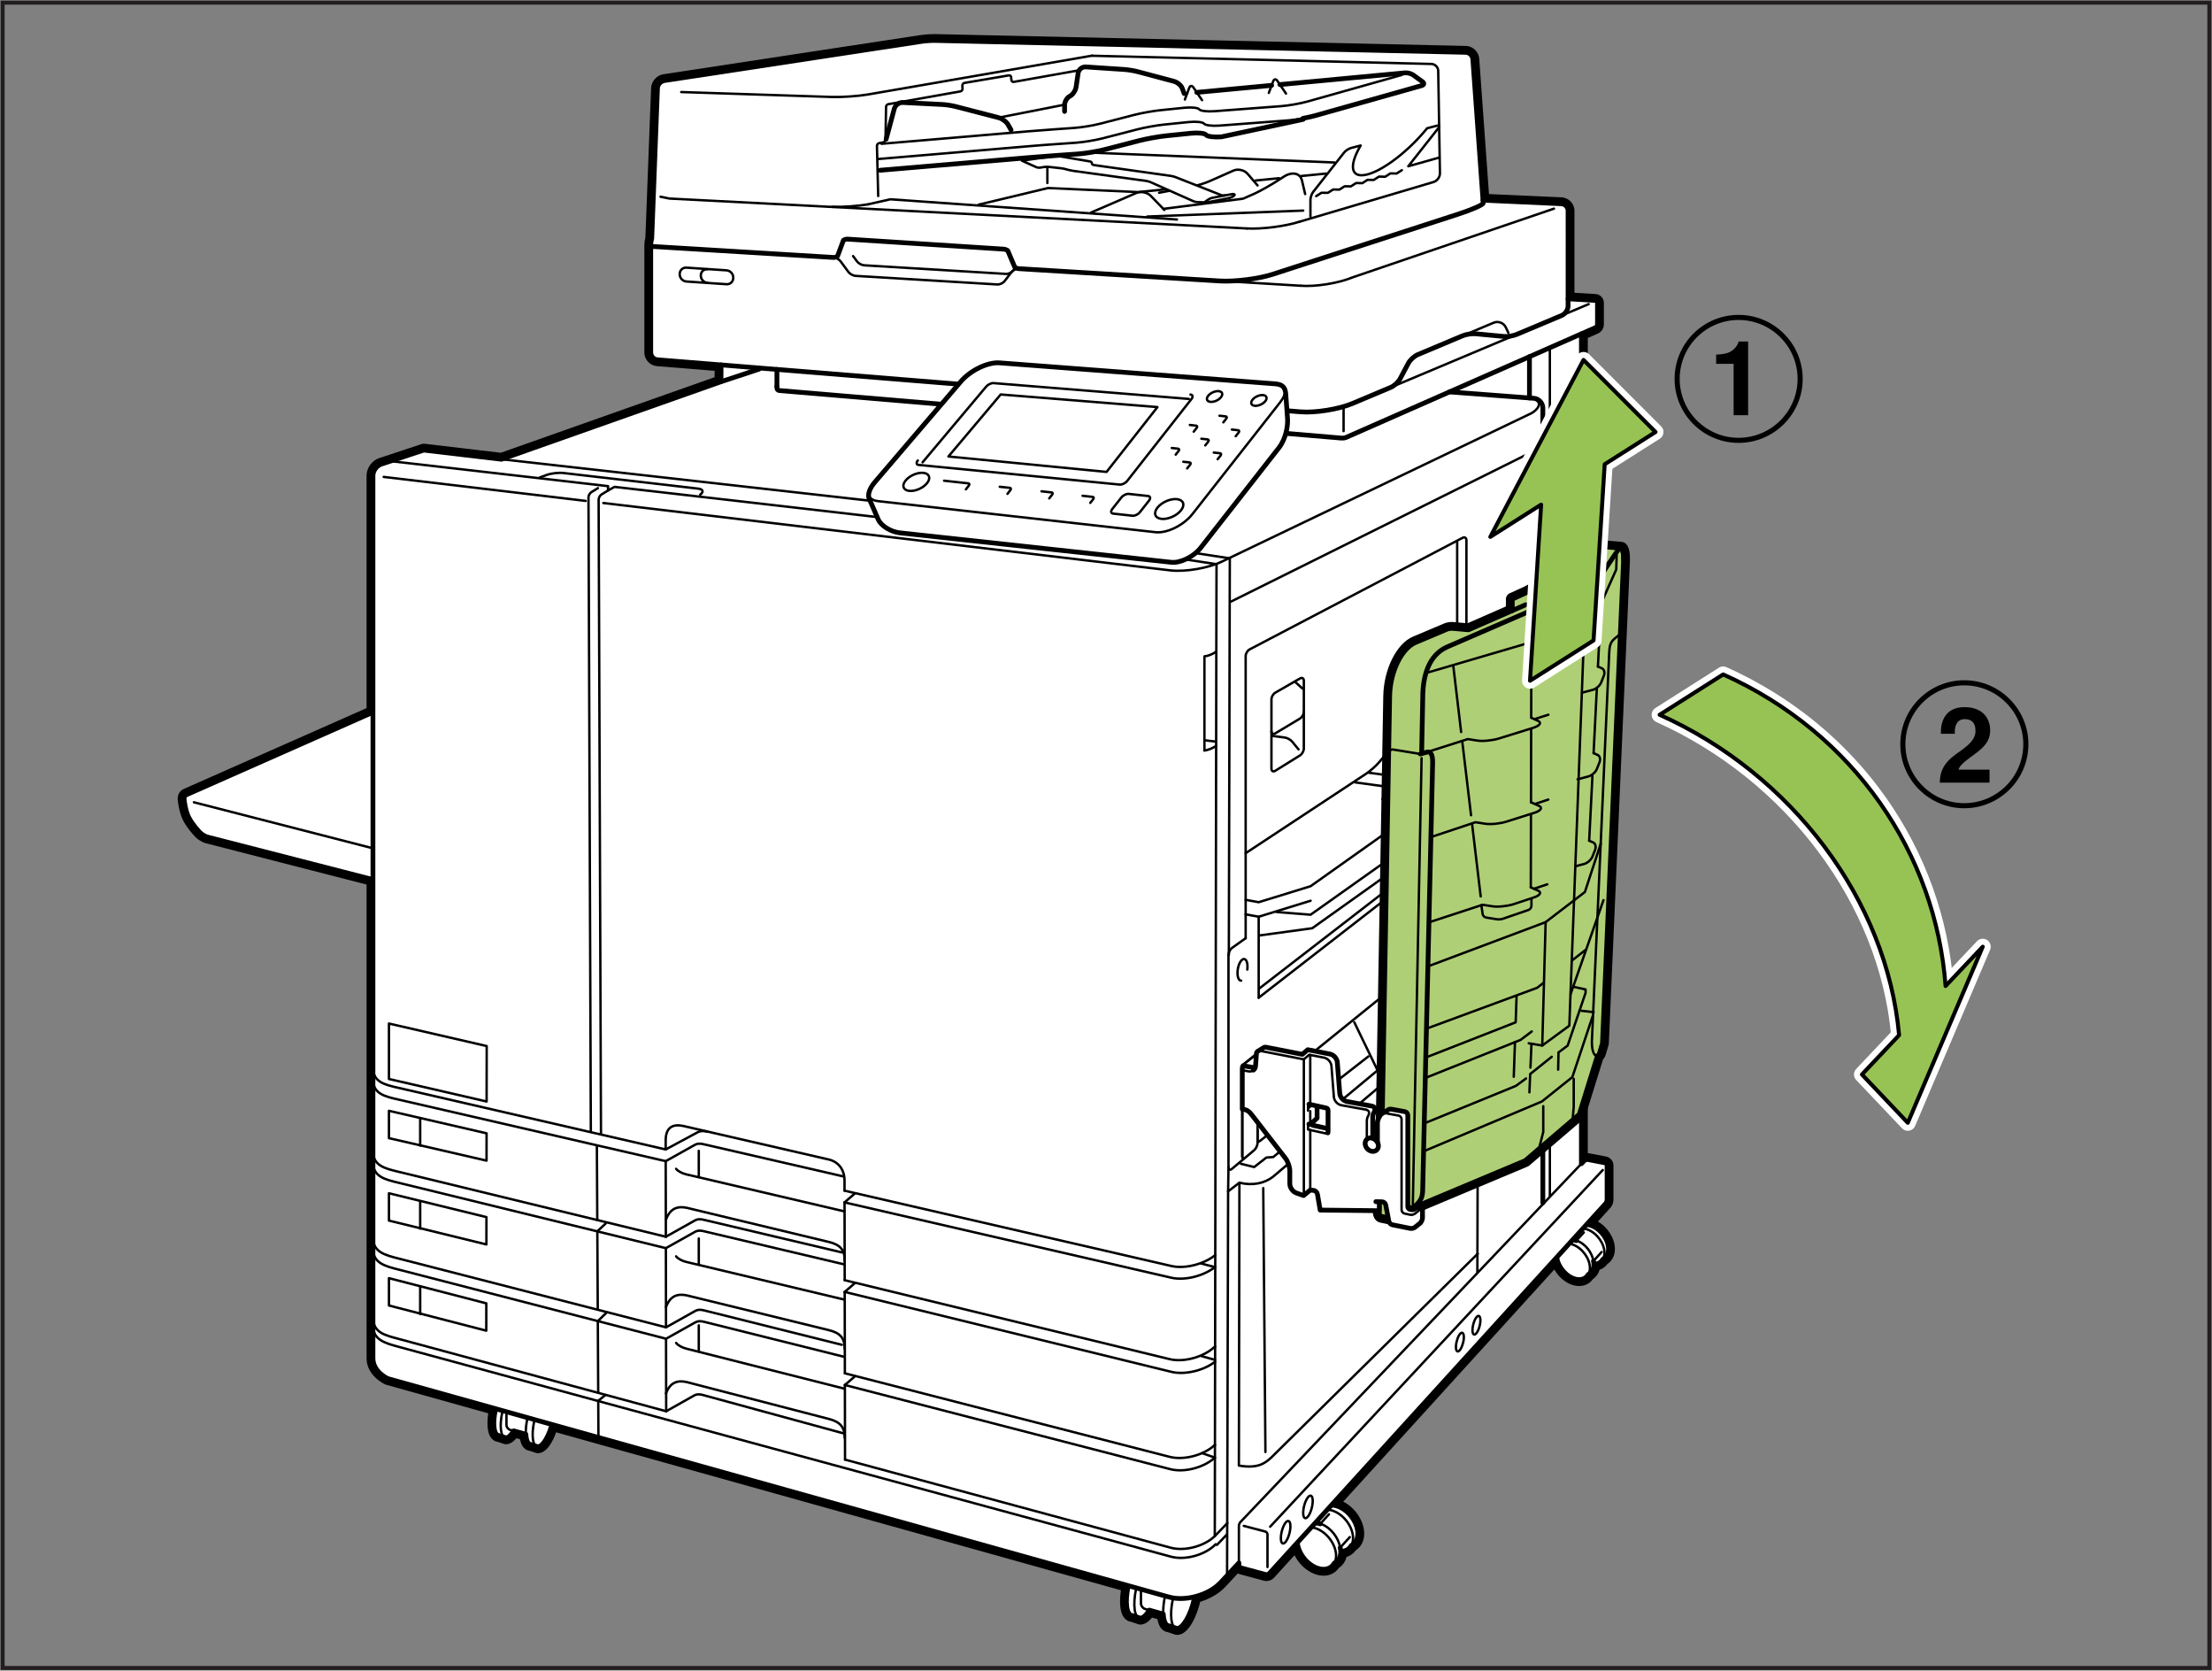 <?xml version="1.0" encoding="utf-8"?>
<!-- Generator: Adobe Illustrator 24.3.0, SVG Export Plug-In . SVG Version: 6.00 Build 0)  -->
<svg version="1.1" id="レイヤー_1" xmlns="http://www.w3.org/2000/svg" xmlns:xlink="http://www.w3.org/1999/xlink" x="0px"
	 y="0px" width="277.671px" height="209.652px" viewBox="0 0 277.671 209.652"
	 enable-background="new 0 0 277.671 209.652" xml:space="preserve">
<rect x="0" y="0" width="277.671" height="209.652" fill="#808080" stroke="none"/>
<g>
	<g>
		<defs>
			<rect id="SVGID_1_" width="277.671" height="209.652"/>
		</defs>
		<clipPath id="SVGID_2_">
			<use xlink:href="#SVGID_1_"  overflow="visible"/>
		</clipPath>
		<path clip-path="url(#SVGID_2_)" fill="#FFFFFF" d="M147.754,204.762c-0.043,0-0.086-0.007-0.128-0.021
			l-0.996-0.335c-0.009,0.001-0.02,0.001-0.03,0.001c-0.259,0-0.815-0.245-0.952-1.548l-1.197-0.335
			c-0.434,0.626-0.875,0.943-1.313,0.943l-1.122-0.355c-0.008,0.003-0.017,0.004-0.03,0.004
			c-0.098,0-0.341-0.078-0.551-0.341c-0.553-0.686-0.512-2.195-0.271-3.501L69.559,179.256
			c-0.417,1.324-1.159,2.707-2.047,2.707l-0.992-0.31c-0.01,0.001-0.019,0.001-0.03,0.001
			c-0.228,0-0.728-0.219-0.855-1.357l-0.969-0.271c-0.38,0.539-0.771,0.811-1.163,0.811l-0.991-0.309
			c-0.007,0.003-0.014,0.004-0.027,0.004c-0.085,0-0.309-0.073-0.503-0.312
			c-0.5-0.621-0.456-1.987-0.236-3.149L48.575,173.39c-0.142-0.059-2.16-0.98-2.16-2.941v-59.757
			l-20.497-5.266c-0.38-0.099-0.991-0.471-1.312-0.902c-0.005,0-0.788-0.83-1.254-1.734
			c-0.475-0.915-0.615-2.225-0.62-2.28c-0.103-0.516,0.079-0.953,0.491-1.135l23.192-10.252V59.689
			c0-0.799,0.598-1.606,1.365-1.837l5.287-1.751c0.042-0.013,0.084-0.02,0.127-0.02
			c0.014,0,9.71,1.143,9.71,1.143l27.197-9.604l0.01-1.455l-7.616-0.616
			c-0.667-0.053-1.211-0.643-1.211-1.315V30.817c0-0.519,0.137-0.992,0.144-1.01l0.704-18.741
			c0.021-0.658,0.55-1.252,1.205-1.352l32.327-4.923c0.432-0.065,1.126-0.113,1.617-0.113
			c0.001,0,66.706,1.486,66.706,1.486c0.665,0.015,1.247,0.568,1.294,1.235l1.254,17.337l9.475,0.432
			c0.677,0.031,1.227,0.607,1.227,1.285v10.667l3.035,0.181c0.372,0.028,0.657,0.335,0.657,0.699v2.724
			c0,0.314-0.21,0.633-0.499,0.76l-1.518,0.668V145.17c0.112-0.042,0.232-0.066,0.349-0.066
			c0.027,0,0.129,0.01,0.157,0.016l2.113,0.407c0.344,0.068,0.603,0.38,0.603,0.727v4.302
			c0,0.255-0.125,0.577-0.299,0.762l-1.917,2.109c0.018,0.005,0.035,0.012,0.052,0.019
			c1.315,0.51,2.345,1.954,2.345,3.288c0,0.699-0.298,1.272-0.823,1.59
			c-0.234,0.361-0.599,0.604-1.038,0.698c-0.089,0.518-0.363,0.941-0.785,1.202
			c-0.31,0.483-0.831,0.758-1.445,0.758c-0.283,0-0.581-0.059-0.881-0.175
			c-0.952-0.371-1.76-1.24-2.128-2.211l-27.287,30.004c0.073,0.022,0.147,0.047,0.22,0.074
			c1.51,0.589,2.694,2.249,2.694,3.781c0,0.793-0.342,1.443-0.941,1.802
			c-0.272,0.423-0.702,0.702-1.22,0.802c-0.094,0.615-0.413,1.113-0.909,1.41
			c-0.349,0.551-0.939,0.865-1.634,0.865c-0.323,0-0.661-0.068-1.004-0.199
			c-1.141-0.441-2.115-1.529-2.504-2.71l-3.001,3.301c-0.156,0.172-0.409,0.277-0.659,0.277
			c-0.034,0-0.168-0.016-0.202-0.025l-3.085-0.831c-0.139-0.04-0.263-0.121-0.359-0.225l-1.799,1.934
			c-0.766,0.822-1.897,1.467-3.206,1.835l-0.004,0.018
			C149.878,202.722,148.855,204.762,147.754,204.762"/>
		<path clip-path="url(#SVGID_2_)" d="M117.281,5.077c0.044,0,0.087,0,0.128,0.001l66.57,1.485
			c0.466,0.01,0.872,0.399,0.906,0.864l1.277,17.692l9.831,0.447
			c0.464,0.021,0.844,0.421,0.844,0.887v11.043l3.413,0.204c0.155,0.012,0.281,0.145,0.281,0.3
			v2.723c0,0.155-0.117,0.332-0.259,0.393l-1.758,0.776v104.14l0.354-0.369
			c0.09-0.095,0.254-0.159,0.395-0.159c0.026,0,0.052,0.001,0.075,0.007l2.12,0.409
			c0.154,0.03,0.279,0.178,0.279,0.333v4.301c0,0.156-0.086,0.378-0.191,0.491l-2.393,2.632
			c0.211,0.006,0.437,0.049,0.676,0.142c1.16,0.451,2.09,1.758,2.09,2.915
			c0,0.635-0.28,1.072-0.711,1.293c-0.221,0.404-0.626,0.622-1.12,0.637
			c-0.005,0.613-0.281,1.043-0.703,1.264c-0.229,0.414-0.643,0.654-1.158,0.654
			c-0.228,0-0.477-0.047-0.738-0.149c-1.066-0.417-1.937-1.564-2.065-2.657l-28.29,31.107h0.018
			c0.266,0,0.552,0.048,0.855,0.165c1.353,0.526,2.439,2.046,2.439,3.407c0,0.736-0.328,1.245-0.831,1.505
			c-0.258,0.466-0.728,0.72-1.302,0.738c-0.009,0.716-0.332,1.219-0.827,1.474
			c-0.266,0.482-0.746,0.76-1.345,0.76c-0.267,0-0.556-0.055-0.861-0.172
			c-1.273-0.492-2.306-1.879-2.418-3.182l-3.526,3.878c-0.083,0.092-0.231,0.148-0.363,0.148
			c-0.035,0-0.069-0.004-0.1-0.013l-3.082-0.831c-0.15-0.043-0.272-0.199-0.272-0.35v-0.28
			l-0.413,0.443l-1.871,2.01c-0.79,0.848-1.992,1.469-3.259,1.784
			c-0.017,0.086-0.029,0.167-0.048,0.254c-0.451,2.061-1.43,3.741-2.173,3.741l-0.996-0.335
			c-0.435,0-0.686-0.585-0.732-1.478l-1.749-0.49c-0.379,0.619-0.784,1.008-1.138,1.008l-0.995-0.335
			c-0.743,0-0.967-1.676-0.513-3.745l-72.346-20.225c-0.428,1.578-1.184,2.798-1.773,2.798
			l-0.865-0.288c-0.379,0-0.596-0.505-0.636-1.286l-1.52-0.426c-0.329,0.542-0.681,0.876-0.988,0.876
			l-0.864-0.288c-0.647,0-0.84-1.462-0.447-3.258c0.007-0.037,0.018-0.069,0.027-0.104l-13.537-3.784
			c0,0-1.868-0.832-1.868-2.556V122.93v-12.548l-20.797-5.344c-0.298-0.077-0.825-0.397-1.092-0.753
			c0,0-0.773-0.813-1.219-1.677c-0.444-0.859-0.577-2.139-0.577-2.139
			c-0.053-0.276-0.029-0.603,0.254-0.727l23.432-10.357V72.716V59.689c0-0.623,0.486-1.275,1.079-1.455
			l5.3-1.753l9.756,1.151l27.551-9.73l0.012-2.106l-7.984-0.646c-0.465-0.037-0.844-0.451-0.844-0.916
			V30.817c0-0.466,0.127-0.898,0.127-0.898l0.72-18.839c0.016-0.464,0.41-0.902,0.867-0.971
			l32.327-4.924C116.145,5.122,116.814,5.077,117.281,5.077 M117.281,4.277L117.281,4.277
			c-0.515,0-1.219,0.049-1.673,0.116L83.278,9.317c-0.839,0.128-1.519,0.891-1.546,1.738l-0.717,18.745
			c-0.046,0.185-0.13,0.583-0.13,1.017v13.417c0,0.889,0.693,1.641,1.578,1.714l7.245,0.585
			l-0.005,0.803l-26.842,9.48l-9.574-1.129c-0.032-0.004-0.062-0.006-0.093-0.006
			c-0.085,0-0.171,0.014-0.252,0.04l-5.299,1.753c-0.919,0.277-1.628,1.232-1.628,2.215v13.027v16.147
			l-22.954,10.148c-0.575,0.252-0.851,0.854-0.723,1.575c0.029,0.255,0.187,1.477,0.66,2.391
			c0.444,0.86,1.157,1.655,1.316,1.827c0.397,0.507,1.064,0.896,1.503,1.01l20.199,5.19v11.927
			v47.518c0,2.217,2.247,3.243,2.343,3.286c0.034,0.016,0.072,0.03,0.109,0.04L61.294,177.36
			c-0.139,0.911-0.23,2.356,0.378,3.111c0.214,0.264,0.495,0.427,0.805,0.469l0.773,0.258
			c0.083,0.027,0.168,0.042,0.253,0.042c0.464,0,0.906-0.254,1.316-0.754l0.459,0.128
			c0.209,1.133,0.818,1.4,1.208,1.452l0.775,0.257c0.081,0.027,0.167,0.042,0.252,0.042
			c1.161,0,1.927-1.587,2.3-2.621l70.9,19.822c-0.155,1.027-0.255,2.633,0.413,3.464
			c0.227,0.281,0.527,0.454,0.858,0.496l0.902,0.303c0.082,0.027,0.168,0.042,0.254,0.042
			c0.513,0,1.007-0.297,1.47-0.883l0.678,0.19c0.219,1.296,0.889,1.59,1.309,1.643l0.904,0.303
			c0.082,0.027,0.168,0.042,0.254,0.042c1.51,0,2.512-2.517,2.905-4.156
			c1.284-0.397,2.393-1.053,3.161-1.879l1.559-1.673c0.061,0.031,0.124,0.056,0.191,0.074
			l3.094,0.836c0.103,0.026,0.205,0.039,0.309,0.039c0.367,0,0.725-0.155,0.958-0.414l2.57-2.827
			c0.516,1.044,1.427,1.932,2.49,2.344c0.391,0.15,0.777,0.227,1.15,0.227
			c0.805,0,1.491-0.352,1.919-0.971c0.484-0.318,0.818-0.796,0.966-1.376
			c0.477-0.148,0.88-0.435,1.161-0.835c0.676-0.441,1.059-1.191,1.059-2.096
			c0-1.575-1.133-3.273-2.633-4.013l26.5-29.135c0.47,0.833,1.224,1.535,2.083,1.872
			c0.351,0.134,0.695,0.202,1.03,0.202c0.721,0,1.343-0.313,1.733-0.866
			c0.41-0.277,0.697-0.684,0.835-1.172c0.402-0.137,0.742-0.385,0.986-0.727
			c0.599-0.398,0.937-1.072,0.937-1.883c0-1.324-0.906-2.745-2.135-3.44l1.555-1.711
			c0.237-0.253,0.4-0.669,0.4-1.029v-4.301c0-0.534-0.397-1.016-0.924-1.119l-2.121-0.409
			c-0.052-0.01-0.113-0.018-0.177-0.021V42.413l1.281-0.564c0.432-0.191,0.736-0.655,0.736-1.127V38
			c0-0.573-0.449-1.056-1.023-1.098l-2.669-0.159V26.453c0-0.888-0.721-1.644-1.607-1.685l-9.122-0.415
			l-1.225-16.984c-0.063-0.881-0.805-1.587-1.687-1.605l-66.57-1.485L117.281,4.277z"/>
		<path clip-path="url(#SVGID_2_)" fill="#FFFFFF" d="M200.096,158.636c0,0.009-0.009,0.017-0.009,0.029
			c0.493-0.016,0.899-0.234,1.12-0.638c0.431-0.221,0.711-0.657,0.711-1.293
			c0-1.157-0.93-2.465-2.09-2.915c-0.848-0.327-1.565-0.089-1.896,0.509
			c-0.423,0.217-0.703,0.651-0.71,1.264V155.61v-0.018c-0.491,0.012-0.891,0.229-1.112,0.63
			c-0.431,0.221-0.712,0.66-0.712,1.287c0,1.167,0.936,2.474,2.09,2.924
			c0.849,0.327,1.565,0.094,1.896-0.505c0.422-0.221,0.698-0.65,0.703-1.263L200.096,158.636z"/>
		
			<path clip-path="url(#SVGID_2_)" fill="none" stroke="#000000" stroke-width="0.3" stroke-linecap="round" stroke-linejoin="round" d="
			M197.932,154.327c0.371-0.195,0.846-0.225,1.383-0.019c1.16,0.448,2.093,1.754,2.093,2.921
			c0,0.315-0.077,0.577-0.201,0.798"/>
		
			<path clip-path="url(#SVGID_2_)" fill="none" stroke="#000000" stroke-width="0.3" stroke-linecap="round" stroke-linejoin="round" d="
			M196.111,156.222c0.369-0.191,0.844-0.223,1.378-0.019c1.163,0.454,2.094,1.758,2.094,2.924
			c0,0.315-0.079,0.579-0.198,0.801"/>
		
			<path clip-path="url(#SVGID_2_)" fill="none" stroke="#000000" stroke-width="0.3" stroke-linecap="round" stroke-linejoin="round" d="
			M197.881,155.689c0.042,0.012,0.079,0.012,0.121,0.027c1.033,0.4,1.846,1.477,2.021,2.531"/>
		
			<path clip-path="url(#SVGID_2_)" fill="none" stroke="#000000" stroke-width="0.6" stroke-linecap="round" stroke-linejoin="round" d="
			M200.087,158.663c0-0.01,0.009-0.018,0.009-0.027c0-0.128-0.053-0.257-0.073-0.388
			c0.019,0.131,0.073,0.26,0.073,0.388C200.096,158.645,200.087,158.653,200.087,158.663
			c0.493-0.014,0.899-0.233,1.12-0.637c0.431-0.221,0.711-0.657,0.711-1.293
			c0-1.157-0.93-2.465-2.09-2.915c-0.848-0.327-1.565-0.089-1.896,0.509
			c-0.423,0.217-0.703,0.651-0.71,1.264c0.207,0,0.425,0.018,0.659,0.098
			c-0.234-0.079-0.452-0.098-0.659-0.098V155.61"/>
		
			<path clip-path="url(#SVGID_2_)" fill="none" stroke="#000000" stroke-width="0.6" stroke-linecap="round" stroke-linejoin="round" d="
			M197.223,155.61v-0.018c-0.491,0.012-0.891,0.229-1.112,0.63c-0.431,0.221-0.712,0.66-0.712,1.287
			c0,1.167,0.936,2.474,2.09,2.924c0.849,0.327,1.565,0.094,1.896-0.505
			c0.421-0.221,0.698-0.65,0.703-1.264"/>
		
			<line clip-path="url(#SVGID_2_)" fill="none" stroke="#000000" stroke-width="0.3" stroke-linecap="round" stroke-linejoin="round" x1="201.055" y1="157.117" x2="200.023" y2="158.248"/>
		
			<line clip-path="url(#SVGID_2_)" fill="none" stroke="#000000" stroke-width="0.3" stroke-linecap="round" stroke-linejoin="round" x1="197.881" y1="155.689" x2="198.814" y2="154.661"/>
		<path clip-path="url(#SVGID_2_)" fill="#FFFFFF" d="M168.316,194.669c0,0.012-0.004,0.018-0.004,0.03
			c0.574-0.018,1.044-0.272,1.303-0.738c0.501-0.26,0.829-0.769,0.829-1.505
			c0-1.362-1.086-2.881-2.439-3.407c-0.986-0.38-1.824-0.108-2.21,0.594
			c-0.496,0.255-0.82,0.76-0.827,1.477l-0.003,0.018c0-0.008,0.003-0.01,0.003-0.018
			c-0.573,0.01-1.044,0.268-1.302,0.734c-0.501,0.257-0.828,0.771-0.828,1.497
			c0,1.366,1.091,2.889,2.44,3.412c0.988,0.38,1.822,0.108,2.206-0.589
			c0.495-0.255,0.818-0.758,0.827-1.474L168.316,194.669z"/>
		
			<path clip-path="url(#SVGID_2_)" fill="none" stroke="#000000" stroke-width="0.3" stroke-linecap="round" stroke-linejoin="round" d="
			M165.797,189.64c0.431-0.221,0.987-0.262,1.612-0.019c1.353,0.521,2.44,2.045,2.44,3.402
			c0,0.37-0.091,0.677-0.233,0.937"/>
		
			<path clip-path="url(#SVGID_2_)" fill="none" stroke="#000000" stroke-width="0.3" stroke-linecap="round" stroke-linejoin="round" d="
			M163.668,191.852c0.431-0.221,0.988-0.26,1.612-0.02c1.353,0.522,2.439,2.046,2.439,3.404
			c0,0.368-0.091,0.676-0.233,0.936"/>
		
			<path clip-path="url(#SVGID_2_)" fill="none" stroke="#000000" stroke-width="0.3" stroke-linecap="round" stroke-linejoin="round" d="
			M165.734,191.231c0.049,0.014,0.092,0.01,0.142,0.03c1.206,0.467,2.155,1.728,2.357,2.956"/>
		
			<path clip-path="url(#SVGID_2_)" fill="none" stroke="#000000" stroke-width="0.6" stroke-linecap="round" stroke-linejoin="round" d="
			M168.313,194.699c0-0.012,0.004-0.018,0.004-0.029c0-0.15-0.059-0.302-0.083-0.453
			c0.025,0.151,0.083,0.303,0.083,0.453C168.316,194.68,168.313,194.687,168.313,194.699
			c0.574-0.018,1.044-0.272,1.303-0.738c0.503-0.26,0.829-0.769,0.829-1.505
			c0-1.362-1.086-2.881-2.437-3.407c-0.987-0.38-1.826-0.108-2.211,0.592
			c-0.496,0.257-0.82,0.762-0.827,1.478c0.24-0.003,0.492,0.022,0.764,0.113
			c-0.272-0.091-0.525-0.116-0.764-0.113c0,0.008-0.003,0.01-0.003,0.018"/>
		
			<path clip-path="url(#SVGID_2_)" fill="none" stroke="#000000" stroke-width="0.6" stroke-linecap="round" stroke-linejoin="round" d="
			M164.967,191.136c0-0.008,0.003-0.01,0.003-0.018c-0.573,0.01-1.044,0.268-1.302,0.734
			c-0.501,0.257-0.828,0.771-0.828,1.497c0,1.366,1.091,2.889,2.44,3.412
			c0.988,0.38,1.822,0.108,2.206-0.589c0.495-0.255,0.818-0.758,0.827-1.474"/>
		
			<line clip-path="url(#SVGID_2_)" fill="none" stroke="#000000" stroke-width="0.3" stroke-linecap="round" stroke-linejoin="round" x1="169.436" y1="192.894" x2="168.233" y2="194.217"/>
		
			<line clip-path="url(#SVGID_2_)" fill="none" stroke="#000000" stroke-width="0.3" stroke-linecap="round" stroke-linejoin="round" x1="165.734" y1="191.231" x2="166.824" y2="190.033"/>
		<path clip-path="url(#SVGID_2_)" fill="#FFFFFF" d="M146.026,202.55l-1.75-0.49
			c-0.378,0.619-0.783,1.008-1.137,1.008l-0.995-0.335c-0.743,0-0.967-1.676-0.513-3.745
			c0.452-2.069,1.426-3.741,2.172-3.741l0.995,0.329c0.504,0,0.767,0.766,0.749,1.889l1.543,0.426
			c0.428-0.822,0.913-1.349,1.328-1.349l0.995,0.329c0.75,0,0.98,1.68,0.514,3.749
			c-0.451,2.061-1.43,3.741-2.173,3.741l-0.996-0.335C146.323,204.028,146.072,203.445,146.026,202.55"/>
		
			<path clip-path="url(#SVGID_2_)" fill="none" stroke="#000000" stroke-width="0.3" stroke-linecap="round" stroke-linejoin="round" d="
			M149.413,196.873c-0.745,0-1.72,1.676-2.172,3.742c-0.455,2.068-0.231,3.747,0.513,3.747"/>
		
			<path clip-path="url(#SVGID_2_)" fill="none" stroke="#000000" stroke-width="0.3" stroke-linecap="round" stroke-linejoin="round" d="
			M144.798,195.579c-0.745,0-1.719,1.676-2.172,3.74c-0.453,2.07-0.229,3.75,0.513,3.75"/>
		
			<line clip-path="url(#SVGID_2_)" fill="none" stroke="#000000" stroke-width="0.3" stroke-linecap="round" stroke-linejoin="round" x1="144.379" y1="197.145" x2="145.547" y2="197.468"/>
		
			<path clip-path="url(#SVGID_2_)" fill="none" stroke="#000000" stroke-width="0.3" stroke-linecap="round" stroke-linejoin="round" d="
			M144.277,202.061c0,0-0.237-0.065-0.529-0.147c-0.288-0.082-0.525-0.4-0.525-0.714v-2.507"/>
		
			<path clip-path="url(#SVGID_2_)" fill="none" stroke="#000000" stroke-width="0.3" stroke-linecap="round" stroke-linejoin="round" d="
			M147.09,197.893c-0.339,0.648-0.643,1.474-0.845,2.391c-0.186,0.855-0.253,1.633-0.219,2.267"/>
		
			<path clip-path="url(#SVGID_2_)" fill="none" stroke="#000000" stroke-width="0.6" stroke-linecap="round" stroke-linejoin="round" d="
			M146.026,202.55l-1.75-0.49c-0.378,0.619-0.783,1.008-1.137,1.008l-0.995-0.335
			c-0.743,0-0.967-1.676-0.513-3.745c0.452-2.069,1.426-3.741,2.172-3.741l0.995,0.329
			c0.504,0,0.767,0.766,0.749,1.889l1.543,0.426c0.428-0.822,0.913-1.349,1.328-1.349l0.995,0.329
			c0.75,0,0.98,1.68,0.514,3.749c-0.451,2.061-1.43,3.741-2.173,3.741l-0.996-0.335
			C146.323,204.028,146.072,203.445,146.026,202.55z"/>
		<path clip-path="url(#SVGID_2_)" fill="#FFFFFF" d="M66.011,179.988l-1.52-0.425
			c-0.329,0.54-0.681,0.875-0.988,0.875l-0.864-0.288c-0.647,0-0.841-1.462-0.447-3.258
			c0.393-1.794,1.24-3.253,1.885-3.253l0.867,0.293c0.436,0,0.663,0.66,0.65,1.641l1.34,0.365
			c0.374-0.711,0.794-1.171,1.152-1.171l0.868,0.288c0.649,0,0.848,1.46,0.447,3.255
			c-0.393,1.793-1.244,3.251-1.889,3.251l-0.864-0.288C66.268,181.274,66.051,180.769,66.011,179.988"/>
		
			<path clip-path="url(#SVGID_2_)" fill="none" stroke="#000000" stroke-width="0.3" stroke-linecap="round" stroke-linejoin="round" d="
			M68.955,175.055c-0.649,0-1.496,1.458-1.889,3.253c-0.392,1.796-0.199,3.254,0.447,3.254"/>
		
			<path clip-path="url(#SVGID_2_)" fill="none" stroke="#000000" stroke-width="0.3" stroke-linecap="round" stroke-linejoin="round" d="
			M64.945,173.933c-0.648,0-1.495,1.449-1.889,3.25c-0.392,1.798-0.197,3.255,0.448,3.255"/>
		
			<line clip-path="url(#SVGID_2_)" fill="none" stroke="#000000" stroke-width="0.3" stroke-linecap="round" stroke-linejoin="round" x1="64.581" y1="175.294" x2="65.595" y2="175.574"/>
		
			<path clip-path="url(#SVGID_2_)" fill="none" stroke="#000000" stroke-width="0.3" stroke-linecap="round" stroke-linejoin="round" d="
			M64.491,179.563c0,0-0.206-0.059-0.46-0.128c-0.247-0.07-0.455-0.35-0.455-0.616v-2.185"/>
		
			<path clip-path="url(#SVGID_2_)" fill="none" stroke="#000000" stroke-width="0.3" stroke-linecap="round" stroke-linejoin="round" d="
			M66.935,175.938c-0.295,0.564-0.56,1.289-0.733,2.077c-0.163,0.746-0.221,1.423-0.191,1.973"/>
		
			<path clip-path="url(#SVGID_2_)" fill="none" stroke="#000000" stroke-width="0.6" stroke-linecap="round" stroke-linejoin="round" d="
			M66.011,179.988l-1.52-0.425c-0.329,0.54-0.681,0.875-0.988,0.875l-0.864-0.288
			c-0.647,0-0.841-1.462-0.447-3.258c0.393-1.794,1.24-3.253,1.885-3.253l0.867,0.293
			c0.436,0,0.663,0.66,0.65,1.641l1.34,0.365c0.374-0.711,0.794-1.171,1.152-1.171l0.868,0.288
			c0.649,0,0.848,1.46,0.447,3.255c-0.393,1.793-1.244,3.251-1.889,3.251l-0.864-0.288
			C66.268,181.274,66.051,180.769,66.011,179.988z"/>
		
			<path clip-path="url(#SVGID_2_)" fill="none" stroke="#000000" stroke-width="0.6" stroke-linecap="round" stroke-linejoin="round" d="
			M46.815,110.382l-20.797-5.344c-0.299-0.076-0.825-0.396-1.092-0.753c0,0-0.773-0.814-1.219-1.678
			c-0.444-0.859-0.577-2.139-0.577-2.139c-0.053-0.276-0.029-0.602,0.253-0.727l23.491-10.384"/>
		<path clip-path="url(#SVGID_2_)" fill="#FFFFFF" d="M90.501,47.903l-27.551,9.729l-9.756-1.15l-5.299,1.753
			c-0.594,0.178-1.08,0.832-1.08,1.453v13.027v50.217v47.517c0,1.724,1.869,2.556,1.869,2.556
			l98.051,27.412c2.094,0.583,5.018-0.242,6.5-1.832l1.871-2.01l0.413-0.443v0.28
			c0,0.151,0.122,0.307,0.272,0.35l3.082,0.831c0.15,0.039,0.358-0.02,0.464-0.135l42.21-46.411
			c0.105-0.113,0.191-0.335,0.191-0.49v-4.302c0-0.155-0.125-0.303-0.279-0.333l-2.119-0.409
			c-0.152-0.03-0.365,0.04-0.471,0.152l-0.354,0.369V41.893l1.758-0.776
			c0.142-0.061,0.259-0.24,0.259-0.393v-2.723c0-0.155-0.126-0.29-0.281-0.3l-3.411-0.204V26.454
			c0-0.467-0.381-0.865-0.845-0.887l-9.831-0.447L184.885,7.428c-0.034-0.467-0.44-0.855-0.906-0.864
			l-66.57-1.487c-0.464-0.009-1.224,0.039-1.684,0.107l-32.327,4.924
			c-0.457,0.071-0.85,0.508-0.867,0.972l-0.72,18.839c0,0-0.126,0.43-0.126,0.898v13.417
			c0,0.465,0.378,0.879,0.844,0.916l7.984,0.645L90.501,47.903z"/>
		
			<path clip-path="url(#SVGID_2_)" fill="none" stroke="#000000" stroke-width="0.6" stroke-linecap="round" stroke-linejoin="round" d="
			M90.501,47.903l-27.551,9.729l-9.756-1.15l-5.299,1.753c-0.594,0.178-1.08,0.832-1.08,1.453v13.027
			v50.217v47.517c0,1.724,1.869,2.556,1.869,2.556l98.051,27.412c2.094,0.583,5.018-0.242,6.5-1.832
			l1.871-2.01l0.413-0.443v0.28c0,0.151,0.122,0.307,0.272,0.35l3.082,0.831
			c0.15,0.039,0.358-0.02,0.464-0.135l42.21-46.411c0.105-0.113,0.191-0.335,0.191-0.49v-4.302
			c0-0.155-0.125-0.303-0.279-0.333l-2.119-0.409c-0.152-0.03-0.365,0.04-0.471,0.152l-0.354,0.369
			V41.893l1.758-0.776c0.142-0.061,0.259-0.24,0.259-0.393v-2.723c0-0.155-0.126-0.29-0.281-0.3
			l-3.411-0.204V26.454c0-0.467-0.381-0.865-0.845-0.887l-9.831-0.447L184.885,7.428
			c-0.034-0.467-0.44-0.855-0.906-0.864l-66.57-1.487c-0.464-0.009-1.224,0.039-1.684,0.107
			l-32.327,4.924c-0.457,0.071-0.85,0.508-0.867,0.972l-0.72,18.839c0,0-0.126,0.43-0.126,0.898v13.417
			c0,0.465,0.378,0.879,0.844,0.916l7.984,0.645L90.501,47.903z"/>
		
			<line clip-path="url(#SVGID_2_)" fill="none" stroke="#000000" stroke-width="0.3" stroke-linecap="round" stroke-linejoin="round" x1="46.742" y1="106.436" x2="24.342" y2="100.68"/>
		
			<path clip-path="url(#SVGID_2_)" fill="none" stroke="#000000" stroke-width="0.3" stroke-linecap="round" stroke-linejoin="round" d="
			M156.131,191.486l2.703,0.712c0.151,0.039,0.272,0.198,0.272,0.354v4.099"/>
		
			<line clip-path="url(#SVGID_2_)" fill="none" stroke="#000000" stroke-width="0.3" stroke-linecap="round" stroke-linejoin="round" x1="201.193" y1="146.83" x2="159.441" y2="191.588"/>
		
			<path clip-path="url(#SVGID_2_)" fill="none" stroke="#000000" stroke-width="0.3" stroke-linecap="round" stroke-linejoin="round" d="
			M155.518,196.131v-4.645c0-0.155,0.089-0.372,0.195-0.484l42.801-44.97"/>
		
			<path clip-path="url(#SVGID_2_)" fill="none" stroke="#000000" stroke-width="0.3" stroke-linecap="round" stroke-linejoin="round" d="
			M46.815,163.66c0,0.043,0.009,0.089,0.013,0.131"/>
		
			<polyline clip-path="url(#SVGID_2_)" fill="none" stroke="#000000" stroke-width="0.3" stroke-linecap="round" stroke-linejoin="round" points="
			147.741,27.547 111.76,25.009 108.936,25.65 		"/>
		
			<line clip-path="url(#SVGID_2_)" fill="none" stroke="#000000" stroke-width="0.3" stroke-linecap="round" stroke-linejoin="round" x1="163.328" y1="22.091" x2="166.491" y2="21.779"/>
		
			<line clip-path="url(#SVGID_2_)" fill="none" stroke="#000000" stroke-width="0.3" stroke-linecap="round" stroke-linejoin="round" x1="157.607" y1="22.655" x2="160.564" y2="22.363"/>
		
			<polyline clip-path="url(#SVGID_2_)" fill="none" stroke="#000000" stroke-width="0.3" stroke-linecap="round" stroke-linejoin="round" points="
			122.851,25.68 131.561,23.596 142.846,24.104 148.723,23.524 		"/>
		
			<polyline clip-path="url(#SVGID_2_)" fill="none" stroke="#000000" stroke-width="0.3" stroke-linecap="round" stroke-linejoin="round" points="
			175.975,21.356 175.315,21.775 174.535,21.76 173.883,22.18 173.102,22.161 172.441,22.584 171.663,22.567 
			171.013,22.986 170.233,22.969 169.577,23.389 168.792,23.375 168.133,23.794 167.354,23.779 
			166.686,24.2 165.892,24.189 165.221,24.613 		"/>
		
			<line clip-path="url(#SVGID_2_)" fill="none" stroke="#000000" stroke-width="0.3" stroke-linecap="round" stroke-linejoin="round" x1="133.63" y1="13.136" x2="125.35" y2="14.764"/>
		
			<line clip-path="url(#SVGID_2_)" fill="none" stroke="#000000" stroke-width="0.3" stroke-linecap="round" stroke-linejoin="round" x1="160.082" y1="54.367" x2="148.986" y2="59.016"/>
		
			<polyline clip-path="url(#SVGID_2_)" fill="none" stroke="#000000" stroke-width="0.3" stroke-linecap="round" stroke-linejoin="round" points="
			156.517,28.669 84.025,24.916 82.914,24.686 		"/>
		
			<path clip-path="url(#SVGID_2_)" fill="none" stroke="#000000" stroke-width="0.3" stroke-linecap="round" stroke-linejoin="round" d="
			M137.124,6.997l42.556,1.029c0.463,0.014,0.85,0.402,0.858,0.868l0.217,12.859
			c0.008,0.465-0.352,0.956-0.797,1.087l-16.839,4.987"/>
		
			<path clip-path="url(#SVGID_2_)" fill="none" stroke="#000000" stroke-width="0.3" stroke-linecap="round" stroke-linejoin="round" d="
			M137.124,6.978l-28.188,4.882c-1.221,0.209-3.24,0.349-4.48,0.311L85.516,11.551"/>
		
			<line clip-path="url(#SVGID_2_)" fill="none" stroke="#000000" stroke-width="0.3" stroke-linecap="round" stroke-linejoin="round" x1="137.29" y1="19.169" x2="167.516" y2="20.392"/>
		
			<path clip-path="url(#SVGID_2_)" fill="none" stroke="#000000" stroke-width="0.3" stroke-linecap="round" stroke-linejoin="round" d="
			M75.738,63.123l71.232,8.462c1.853,0.201,4.737-0.296,6.413-1.109l38.883-18.632
			c1.148-0.689,1.38-1.672-0.273-1.902"/>
		
			<line clip-path="url(#SVGID_2_)" fill="none" stroke="#000000" stroke-width="0.3" stroke-linecap="round" stroke-linejoin="round" x1="62.951" y1="57.632" x2="108.99" y2="62.814"/>
		
			<polyline clip-path="url(#SVGID_2_)" fill="none" stroke="#000000" stroke-width="0.3" stroke-linecap="round" stroke-linejoin="round" points="
			48.82,57.846 76.329,61.007 76.329,61.552 77.135,61.099 87.626,62.304 109.971,64.872 		"/>
		
			<path clip-path="url(#SVGID_2_)" fill="none" stroke="#000000" stroke-width="0.3" stroke-linecap="round" stroke-linejoin="round" d="
			M67.768,59.915l0.869-0.316c0.557-0.203,1.499-0.311,2.094-0.241l16.938,1.965
			c0.595,0.069,0.697,0.405,0.228,0.748"/>
		
			<path clip-path="url(#SVGID_2_)" fill="none" stroke="#000000" stroke-width="0.3" stroke-linecap="round" stroke-linejoin="round" d="
			M76.329,61.552l-0.812,0.495c-0.204,0.125-0.372,0.423-0.372,0.663l0.295,79.555"/>
		
			<path clip-path="url(#SVGID_2_)" fill="none" stroke="#000000" stroke-width="0.3" stroke-linecap="round" stroke-linejoin="round" d="
			M75.055,61.258L74.243,61.754c-0.204,0.124-0.372,0.421-0.372,0.661l0.295,79.555"/>
		
			<path clip-path="url(#SVGID_2_)" fill="none" stroke="#000000" stroke-width="0.3" stroke-linecap="round" stroke-linejoin="round" d="
			M106.012,149.42v-1.273c0-1.323-0.717-2.305-1.908-2.622l-18.339-4.227
			c-1.314-0.281-2.202,0.184-2.202,1.801v1.148"/>
		
			<line clip-path="url(#SVGID_2_)" fill="none" stroke="#000000" stroke-width="0.3" stroke-linecap="round" stroke-linejoin="round" x1="83.607" y1="168.002" x2="83.626" y2="177.101"/>
		
			<line clip-path="url(#SVGID_2_)" fill="none" stroke="#000000" stroke-width="0.3" stroke-linecap="round" stroke-linejoin="round" x1="106.077" y1="183.171" x2="106.058" y2="173.807"/>
		
			<line clip-path="url(#SVGID_2_)" fill="none" stroke="#000000" stroke-width="0.3" stroke-linecap="round" stroke-linejoin="round" x1="106.057" y1="172.339" x2="106.036" y2="162.126"/>
		
			<line clip-path="url(#SVGID_2_)" fill="none" stroke="#000000" stroke-width="0.3" stroke-linecap="round" stroke-linejoin="round" x1="83.587" y1="156.633" x2="83.605" y2="166.568"/>
		
			<line clip-path="url(#SVGID_2_)" fill="none" stroke="#000000" stroke-width="0.3" stroke-linecap="round" stroke-linejoin="round" x1="106.034" y1="160.654" x2="106.015" y2="150.891"/>
		
			<line clip-path="url(#SVGID_2_)" fill="none" stroke="#000000" stroke-width="0.3" stroke-linecap="round" stroke-linejoin="round" x1="83.566" y1="145.717" x2="83.585" y2="155.2"/>
		
			<path clip-path="url(#SVGID_2_)" fill="none" stroke="#000000" stroke-width="0.3" stroke-linecap="round" stroke-linejoin="round" d="
			M46.815,135.417c0,1.863,1.482,2.185,3.293,2.59l33.458,7.71l3.603-2.017
			c0.391-0.228,0.749-0.217,1.258-0.086l17.493,4.031"/>
		
			<path clip-path="url(#SVGID_2_)" fill="none" stroke="#000000" stroke-width="0.3" stroke-linecap="round" stroke-linejoin="round" d="
			M46.815,133.947c0,1.862,1.482,2.184,3.293,2.59l33.455,7.71l3.824-2.055
			c0.33-0.221,0.771-0.331,1.359-0.184"/>
		
			<path clip-path="url(#SVGID_2_)" fill="none" stroke="#000000" stroke-width="0.3" stroke-linecap="round" stroke-linejoin="round" d="
			M152.492,157.551c-1.418,1.108-3.75,1.701-5.423,1.329L106.012,149.42"/>
		
			<path clip-path="url(#SVGID_2_)" fill="none" stroke="#000000" stroke-width="0.3" stroke-linecap="round" stroke-linejoin="round" d="
			M106.016,150.891l41.053,9.46c1.674,0.372,4.005-0.22,5.423-1.328"/>
		
			<path clip-path="url(#SVGID_2_)" fill="none" stroke="#000000" stroke-width="0.3" stroke-linecap="round" stroke-linejoin="round" d="
			M152.492,168.989c-1.341,1.296-3.862,2.004-5.647,1.578l-40.812-9.913"/>
		
			<path clip-path="url(#SVGID_2_)" fill="none" stroke="#000000" stroke-width="0.3" stroke-linecap="round" stroke-linejoin="round" d="
			M106.037,162.126l41.032,10.036c1.674,0.396,4.005-0.164,5.423-1.251"/>
		
			<path clip-path="url(#SVGID_2_)" fill="none" stroke="#000000" stroke-width="0.3" stroke-linecap="round" stroke-linejoin="round" d="
			M46.815,145.808c0,1.863,1.482,2.206,3.293,2.637l33.479,8.189"/>
		
			<path clip-path="url(#SVGID_2_)" fill="none" stroke="#000000" stroke-width="0.3" stroke-linecap="round" stroke-linejoin="round" d="
			M83.584,155.2l-33.485-8.134c-1.807-0.433-3.285-0.775-3.285-2.638"/>
		
			<path clip-path="url(#SVGID_2_)" fill="none" stroke="#000000" stroke-width="0.3" stroke-linecap="round" stroke-linejoin="round" d="
			M46.815,156.653c0,1.862,1.475,2.224,3.28,2.684L83.607,168.002"/>
		
			<path clip-path="url(#SVGID_2_)" fill="none" stroke="#000000" stroke-width="0.3" stroke-linecap="round" stroke-linejoin="round" d="
			M83.605,166.568l-33.507-8.615c-1.807-0.458-3.284-0.822-3.284-2.685"/>
		
			<path clip-path="url(#SVGID_2_)" fill="none" stroke="#000000" stroke-width="0.3" stroke-linecap="round" stroke-linejoin="round" d="
			M152.492,181.327c-1.341,1.276-3.862,1.949-5.647,1.499L106.056,172.339"/>
		
			<path clip-path="url(#SVGID_2_)" fill="none" stroke="#000000" stroke-width="0.3" stroke-linecap="round" stroke-linejoin="round" d="
			M106.059,173.807l40.862,10.566c1.758,0.447,4.219-0.207,5.572-1.448"/>
		
			<path clip-path="url(#SVGID_2_)" fill="none" stroke="#000000" stroke-width="0.3" stroke-linecap="round" stroke-linejoin="round" d="
			M106.077,183.171l40.906,11.061c1.75,0.465,4.187-0.191,5.509-1.458l1.582-1.646"/>
		
			<path clip-path="url(#SVGID_2_)" fill="none" stroke="#000000" stroke-width="0.3" stroke-linecap="round" stroke-linejoin="round" d="
			M46.815,166.291c0,1.862,1.472,2.247,3.271,2.736l96.9,26.322c1.799,0.486,4.327-0.217,5.618-1.56"/>
		
			<path clip-path="url(#SVGID_2_)" fill="none" stroke="#000000" stroke-width="0.3" stroke-linecap="round" stroke-linejoin="round" d="
			M83.626,177.101l-33.538-9.068c-1.759-0.471-3.192-0.773-3.259-2.595"/>
		
			<path clip-path="url(#SVGID_2_)" fill="none" stroke="#000000" stroke-width="0.3" stroke-linecap="round" stroke-linejoin="round" d="
			M106.001,152.019l-19.9-4.656c-0.487-0.113-1.077-0.441-1.225-0.686"/>
		
			<path clip-path="url(#SVGID_2_)" fill="none" stroke="#000000" stroke-width="0.3" stroke-linecap="round" stroke-linejoin="round" d="
			M83.601,153.049c0.538-1.471,1.52-1.716,2.646-1.471l17.743,4.264
			c1.472,0.345,2.044,0.98,2.044,2.353"/>
		
			<line clip-path="url(#SVGID_2_)" fill="none" stroke="#000000" stroke-width="0.3" stroke-linecap="round" stroke-linejoin="round" x1="87.718" y1="144.421" x2="87.718" y2="147.706"/>
		
			<path clip-path="url(#SVGID_2_)" fill="none" stroke="#000000" stroke-width="0.3" stroke-linecap="round" stroke-linejoin="round" d="
			M106.001,163.094l-19.9-4.742c-0.487-0.116-1.077-0.445-1.225-0.691"/>
		
			<path clip-path="url(#SVGID_2_)" fill="none" stroke="#000000" stroke-width="0.3" stroke-linecap="round" stroke-linejoin="round" d="
			M83.601,164.028c0.538-1.469,1.52-1.71,2.646-1.46l17.743,4.34c1.472,0.35,2.044,0.99,2.044,2.362
			"/>
		
			<line clip-path="url(#SVGID_2_)" fill="none" stroke="#000000" stroke-width="0.3" stroke-linecap="round" stroke-linejoin="round" x1="87.718" y1="155.419" x2="87.718" y2="158.703"/>
		
			<path clip-path="url(#SVGID_2_)" fill="none" stroke="#000000" stroke-width="0.3" stroke-linecap="round" stroke-linejoin="round" d="
			M106.001,174.268l-19.9-5.035c-0.487-0.124-1.077-0.462-1.225-0.71"/>
		
			<path clip-path="url(#SVGID_2_)" fill="none" stroke="#000000" stroke-width="0.3" stroke-linecap="round" stroke-linejoin="round" d="
			M83.601,174.869c0.538-1.46,1.52-1.686,2.646-1.419l17.743,4.603
			c1.472,0.371,2.044,1.019,2.044,2.392"/>
		
			<line clip-path="url(#SVGID_2_)" fill="none" stroke="#000000" stroke-width="0.3" stroke-linecap="round" stroke-linejoin="round" x1="87.718" y1="166.322" x2="87.718" y2="169.606"/>
		
			<path clip-path="url(#SVGID_2_)" fill="none" stroke="#000000" stroke-width="0.3" stroke-linecap="round" stroke-linejoin="round" d="
			M83.584,155.2l3.603-2.017c0.391-0.228,0.749-0.22,1.259-0.085l17.213,4.065"/>
		
			<path clip-path="url(#SVGID_2_)" fill="none" stroke="#000000" stroke-width="0.3" stroke-linecap="round" stroke-linejoin="round" d="
			M83.587,156.633l3.603-2.017c0.391-0.228,0.749-0.22,1.258-0.086l17.494,4.133"/>
		
			<path clip-path="url(#SVGID_2_)" fill="none" stroke="#000000" stroke-width="0.3" stroke-linecap="round" stroke-linejoin="round" d="
			M83.605,166.568l3.603-2.017c0.391-0.229,0.751-0.228,1.258-0.086l17.214,4.299"/>
		
			<path clip-path="url(#SVGID_2_)" fill="none" stroke="#000000" stroke-width="0.3" stroke-linecap="round" stroke-linejoin="round" d="
			M83.608,168.002l3.603-2.017c0.392-0.229,0.751-0.228,1.26-0.087l17.492,4.371"/>
		
			<path clip-path="url(#SVGID_2_)" fill="none" stroke="#000000" stroke-width="0.3" stroke-linecap="round" stroke-linejoin="round" d="
			M83.626,177.101l3.456-1.947c0.391-0.229,0.749-0.217,1.26-0.065L106,179.908"/>
		
			<line clip-path="url(#SVGID_2_)" fill="none" stroke="#000000" stroke-width="0.3" stroke-linecap="round" stroke-linejoin="round" x1="107.27" y1="149.804" x2="106.016" y2="150.891"/>
		
			<line clip-path="url(#SVGID_2_)" fill="none" stroke="#000000" stroke-width="0.3" stroke-linecap="round" stroke-linejoin="round" x1="107.292" y1="161.038" x2="106.037" y2="162.126"/>
		
			<line clip-path="url(#SVGID_2_)" fill="none" stroke="#000000" stroke-width="0.3" stroke-linecap="round" stroke-linejoin="round" x1="107.314" y1="172.721" x2="106.059" y2="173.807"/>
		
			<polygon clip-path="url(#SVGID_2_)" fill="none" stroke="#000000" stroke-width="0.3" stroke-linecap="round" stroke-linejoin="round" points="
			61.074,145.65 61.079,142.221 48.824,139.397 48.824,142.827 		"/>
		
			<polygon clip-path="url(#SVGID_2_)" fill="none" stroke="#000000" stroke-width="0.3" stroke-linecap="round" stroke-linejoin="round" points="
			48.825,135.404 61.083,138.23 61.096,131.273 48.825,128.445 		"/>
		
			<polygon clip-path="url(#SVGID_2_)" fill="none" stroke="#000000" stroke-width="0.3" stroke-linecap="round" stroke-linejoin="round" points="
			61.057,156.167 61.063,152.738 48.825,149.744 48.825,153.175 		"/>
		
			<polygon clip-path="url(#SVGID_2_)" fill="none" stroke="#000000" stroke-width="0.3" stroke-linecap="round" stroke-linejoin="round" points="
			61.041,166.989 61.046,163.559 48.825,160.399 48.825,163.83 		"/>
		
			<line clip-path="url(#SVGID_2_)" fill="none" stroke="#000000" stroke-width="0.3" stroke-linecap="round" stroke-linejoin="round" x1="52.745" y1="140.33" x2="52.745" y2="143.761"/>
		
			<line clip-path="url(#SVGID_2_)" fill="none" stroke="#000000" stroke-width="0.3" stroke-linecap="round" stroke-linejoin="round" x1="52.745" y1="150.749" x2="52.745" y2="154.18"/>
		
			<line clip-path="url(#SVGID_2_)" fill="none" stroke="#000000" stroke-width="0.3" stroke-linecap="round" stroke-linejoin="round" x1="52.745" y1="161.477" x2="52.745" y2="164.908"/>
		
			<line clip-path="url(#SVGID_2_)" fill="none" stroke="#000000" stroke-width="0.3" stroke-linecap="round" stroke-linejoin="round" x1="75.097" y1="175.791" x2="75.122" y2="180.35"/>
		
			<line clip-path="url(#SVGID_2_)" fill="none" stroke="#000000" stroke-width="0.3" stroke-linecap="round" stroke-linejoin="round" x1="75.044" y1="165.792" x2="75.092" y2="174.713"/>
		
			<line clip-path="url(#SVGID_2_)" fill="none" stroke="#000000" stroke-width="0.3" stroke-linecap="round" stroke-linejoin="round" x1="74.983" y1="154.519" x2="75.036" y2="164.321"/>
		
			<line clip-path="url(#SVGID_2_)" fill="none" stroke="#000000" stroke-width="0.3" stroke-linecap="round" stroke-linejoin="round" x1="74.926" y1="143.785" x2="74.975" y2="153.098"/>
		
			<line clip-path="url(#SVGID_2_)" fill="none" stroke="#000000" stroke-width="0.3" stroke-linecap="round" stroke-linejoin="round" x1="76.004" y1="175.055" x2="75.097" y2="175.791"/>
		
			<line clip-path="url(#SVGID_2_)" fill="none" stroke="#000000" stroke-width="0.3" stroke-linecap="round" stroke-linejoin="round" x1="76.095" y1="164.762" x2="75.043" y2="165.792"/>
		
			<line clip-path="url(#SVGID_2_)" fill="none" stroke="#000000" stroke-width="0.3" stroke-linecap="round" stroke-linejoin="round" x1="76.035" y1="153.538" x2="74.983" y2="154.519"/>
		
			<line clip-path="url(#SVGID_2_)" fill="none" stroke="#000000" stroke-width="0.3" stroke-linecap="round" stroke-linejoin="round" x1="152.76" y1="193.877" x2="153.978" y2="192.598"/>
		
			<polyline clip-path="url(#SVGID_2_)" fill="none" stroke="#000000" stroke-width="0.3" stroke-linecap="round" stroke-linejoin="round" points="
			154.255,119.837 154.378,70.067 150.212,69.43 		"/>
		
			<path clip-path="url(#SVGID_2_)" fill="none" stroke="#000000" stroke-width="0.3" stroke-linecap="round" stroke-linejoin="round" d="
			M157.862,134.361v-1.809c0-0.212-0.135-0.277-0.302-0.146l-1.314,1.047
			c-0.167,0.131-0.301,0.413-0.301,0.626v11.063c0,0.104,0.042,0.201,0.112,0.271"/>
		
			<path clip-path="url(#SVGID_2_)" fill="none" stroke="#000000" stroke-width="0.3" stroke-linecap="round" stroke-linejoin="round" d="
			M183.383,102.191c0.09-0.703-0.091-1.259-0.404-1.244c-0.316,0.016-0.638,0.595-0.727,1.295
			c-0.086,0.704,0.094,1.26,0.405,1.248"/>
		
			<polyline clip-path="url(#SVGID_2_)" fill="none" stroke="#000000" stroke-width="0.3" stroke-linecap="round" stroke-linejoin="round" points="
			156.367,112.92 158.003,113.221 164.517,111.213 175.135,103.683 176.76,100.701 		"/>
		
			<polyline clip-path="url(#SVGID_2_)" fill="none" stroke="#000000" stroke-width="0.3" stroke-linecap="round" stroke-linejoin="round" points="
			156.367,114.742 158.003,115.042 164.517,113.036 		"/>
		
			<path clip-path="url(#SVGID_2_)" fill="none" stroke="#000000" stroke-width="0.3" stroke-linecap="round" stroke-linejoin="round" d="
			M156.367,117.74V82.328c0-0.311,0.224-0.685,0.496-0.833L183.582,67.5
			c0.273-0.148,0.497-0.013,0.497,0.298v29.327"/>
		
			<path clip-path="url(#SVGID_2_)" fill="none" stroke="#000000" stroke-width="0.3" stroke-linecap="round" stroke-linejoin="round" d="
			M156.367,117.74l-1.695,1.206c-0.253,0.178-0.461,0.578-0.461,0.891v26.643
			c0,0.307,0.195,0.401,0.431,0.203l2.788-2.339c0.237-0.199,0.432-0.618,0.432-0.926v-5.146
			c0-0.31,0.197-0.723,0.439-0.921l23.805-19.254c0.241-0.199,0.439-0.103,0.439,0.206v4.414
			c0,0.307,0.194,0.401,0.431,0.202l3.161-2.649c0.236-0.202,0.431-0.618,0.431-0.928v-22.462
			c0-0.311-0.208-0.419-0.461-0.239"/>
		
			<path clip-path="url(#SVGID_2_)" fill="none" stroke="#000000" stroke-width="0.3" stroke-linecap="round" stroke-linejoin="round" d="
			M182.918,82.908c0,0.621-0.327,1.518-0.728,1.993l-9.043,10.723c-0.401,0.475-1.151,1.143-1.671,1.482
			l-15.109,9.962"/>
		
			<line clip-path="url(#SVGID_2_)" fill="none" stroke="#000000" stroke-width="0.3" stroke-linecap="round" stroke-linejoin="round" x1="182.918" y1="68.063" x2="182.918" y2="98.915"/>
		
			<line clip-path="url(#SVGID_2_)" fill="none" stroke="#000000" stroke-width="0.3" stroke-linecap="round" stroke-linejoin="round" x1="179.319" y1="97.995" x2="171.797" y2="96.966"/>
		
			<line clip-path="url(#SVGID_2_)" fill="none" stroke="#000000" stroke-width="0.3" stroke-linecap="round" stroke-linejoin="round" x1="182.93" y1="97.396" x2="180.832" y2="97.109"/>
		
			<path clip-path="url(#SVGID_2_)" fill="none" stroke="#000000" stroke-width="0.3" stroke-linecap="round" stroke-linejoin="round" d="
			M159.686,92.343l1.598,0.213c0.309,0.041,0.721,0.271,0.919,0.512l0.803,0.973"/>
		
			<path clip-path="url(#SVGID_2_)" fill="none" stroke="#000000" stroke-width="0.3" stroke-linecap="round" stroke-linejoin="round" d="
			M159.604,91.753v4.707c0,0.311,0.216,0.432,0.479,0.268l3.107-1.933
			c0.264-0.163,0.48-0.552,0.48-0.863V89.318"/>
		
			<path clip-path="url(#SVGID_2_)" fill="none" stroke="#000000" stroke-width="0.3" stroke-linecap="round" stroke-linejoin="round" d="
			M163.671,85.43c0-0.311-0.22-0.44-0.491-0.284l-3.086,1.775c-0.271,0.154-0.49,0.535-0.49,0.844
			v3.988c0,0.313,0.217,0.435,0.482,0.276l3.1-1.856c0.266-0.16,0.484-0.543,0.484-0.853V85.43z"/>
		
			<line clip-path="url(#SVGID_2_)" fill="none" stroke="#000000" stroke-width="0.3" stroke-linecap="round" stroke-linejoin="round" x1="163.504" y1="86.41" x2="162.675" y2="85.663"/>
		
			<path clip-path="url(#SVGID_2_)" fill="none" stroke="#000000" stroke-width="0.3" stroke-linecap="round" stroke-linejoin="round" d="
			M156.574,121.675c0.095-0.75-0.098-1.341-0.432-1.327c-0.336,0.016-0.682,0.634-0.776,1.385
			c-0.09,0.751,0.099,1.345,0.432,1.329"/>
		
			<polyline clip-path="url(#SVGID_2_)" fill="none" stroke="#000000" stroke-width="0.3" stroke-linecap="round" stroke-linejoin="round" points="
			173.551,100.262 176.76,100.702 176.76,102.523 175.135,105.505 174.056,106.27 174.056,108.024 
			164.517,114.79 160.25,114.449 		"/>
		
			<line clip-path="url(#SVGID_2_)" fill="none" stroke="#000000" stroke-width="0.3" stroke-linecap="round" stroke-linejoin="round" x1="173.551" y1="100.262" x2="175.573" y2="98.928"/>
		
			<polyline clip-path="url(#SVGID_2_)" fill="none" stroke="#000000" stroke-width="0.3" stroke-linecap="round" stroke-linejoin="round" points="
			170.104,98.181 175.573,98.929 175.573,100.465 		"/>
		
			<line clip-path="url(#SVGID_2_)" fill="none" stroke="#000000" stroke-width="0.3" stroke-linecap="round" stroke-linejoin="round" x1="182.93" y1="98.932" x2="186.107" y2="96.643"/>
		
			<polyline clip-path="url(#SVGID_2_)" fill="none" stroke="#000000" stroke-width="0.3" stroke-linecap="round" stroke-linejoin="round" points="
			158.003,125.204 181.478,106.976 181.478,98.443 182.93,97.396 		"/>
		
			<line clip-path="url(#SVGID_2_)" fill="none" stroke="#000000" stroke-width="0.3" stroke-linecap="round" stroke-linejoin="round" x1="179.262" y1="98.139" x2="181.478" y2="98.442"/>
		
			<line clip-path="url(#SVGID_2_)" fill="none" stroke="#000000" stroke-width="0.3" stroke-linecap="round" stroke-linejoin="round" x1="158.003" y1="115.042" x2="158.003" y2="125.204"/>
		
			<polyline clip-path="url(#SVGID_2_)" fill="none" stroke="#000000" stroke-width="0.3" stroke-linecap="round" stroke-linejoin="round" points="
			180.832,97.109 179.262,98.139 179.262,103.389 180.324,103.581 180.324,106.865 158.043,124.072 		"/>
		
			<polyline clip-path="url(#SVGID_2_)" fill="none" stroke="#000000" stroke-width="0.3" stroke-linecap="round" stroke-linejoin="round" points="
			179.262,103.389 174.573,109.467 164.723,116.486 158.099,117.393 		"/>
		
			<path clip-path="url(#SVGID_2_)" fill="none" stroke="#000000" stroke-width="0.3" stroke-linecap="round" stroke-linejoin="round" d="
			M183.191,113.214v-0.677c0-0.212-0.135-0.277-0.302-0.145l-1.314,1.047
			c-0.167,0.132-0.301,0.414-0.301,0.625v4.715"/>
		
			<line clip-path="url(#SVGID_2_)" fill="none" stroke="#000000" stroke-width="0.3" stroke-linecap="round" stroke-linejoin="round" x1="154.035" y1="197.602" x2="154.164" y2="149.509"/>
		
			<polyline clip-path="url(#SVGID_2_)" fill="none" stroke="#000000" stroke-width="0.3" stroke-linecap="round" stroke-linejoin="round" points="
			152.552,157.553 152.682,81.781 152.711,70.802 149.086,70.247 		"/>
		
			<line clip-path="url(#SVGID_2_)" fill="none" stroke="#000000" stroke-width="0.3" stroke-linecap="round" stroke-linejoin="round" x1="152.549" y1="159.023" x2="152.552" y2="157.553"/>
		
			<line clip-path="url(#SVGID_2_)" fill="none" stroke="#000000" stroke-width="0.3" stroke-linecap="round" stroke-linejoin="round" x1="152.529" y1="170.911" x2="152.533" y2="168.989"/>
		
			<line clip-path="url(#SVGID_2_)" fill="none" stroke="#000000" stroke-width="0.3" stroke-linecap="round" stroke-linejoin="round" x1="152.509" y1="182.925" x2="152.512" y2="181.327"/>
		
			<path clip-path="url(#SVGID_2_)" fill="none" stroke="#000000" stroke-width="0.3" stroke-linecap="round" stroke-linejoin="round" d="
			M152.682,81.781c-0.461,0.295-1,0.54-1.491,0.588v11.814"/>
		
			<path clip-path="url(#SVGID_2_)" fill="none" stroke="#000000" stroke-width="0.3" stroke-linecap="round" stroke-linejoin="round" d="
			M152.682,93.594c-0.461,0.295-1,0.539-1.491,0.588"/>
		
			<line clip-path="url(#SVGID_2_)" fill="none" stroke="#000000" stroke-width="0.3" stroke-linecap="round" stroke-linejoin="round" x1="152.564" y1="93.055" x2="151.29" y2="92.908"/>
		
			<path clip-path="url(#SVGID_2_)" fill="none" stroke="#000000" stroke-width="0.3" stroke-linecap="round" stroke-linejoin="round" d="
			M154.501,75.507L192.72,56.508c0.702-0.369,0.887-0.647,0.887-0.997"/>
		
			<polyline clip-path="url(#SVGID_2_)" fill="none" stroke="#000000" stroke-width="0.3" stroke-linecap="round" stroke-linejoin="round" points="
			152.533,168.989 152.549,159.023 150.757,158.553 		"/>
		
			<line clip-path="url(#SVGID_2_)" fill="none" stroke="#000000" stroke-width="0.3" stroke-linecap="round" stroke-linejoin="round" x1="152.512" y1="181.327" x2="152.529" y2="170.911"/>
		
			<polyline clip-path="url(#SVGID_2_)" fill="none" stroke="#000000" stroke-width="0.3" stroke-linecap="round" stroke-linejoin="round" points="
			152.492,192.774 152.509,182.925 150.892,182.352 		"/>
		
			<line clip-path="url(#SVGID_2_)" fill="none" stroke="#000000" stroke-width="0.3" stroke-linecap="round" stroke-linejoin="round" x1="152.523" y1="170.656" x2="150.824" y2="170.18"/>
		
			<path clip-path="url(#SVGID_2_)" fill="none" stroke="#000000" stroke-width="0.3" stroke-linecap="round" stroke-linejoin="round" d="
			M185.572,125.873l-25.772,21.799c-1.038,0.807-2.508,1.159-4.216,0.747l-1.419,1.089l0.046-3.029"/>
		
			<polyline clip-path="url(#SVGID_2_)" fill="none" stroke="#000000" stroke-width="0.3" stroke-linecap="round" stroke-linejoin="round" points="
			183.124,122.92 183.124,125.844 159.831,145.199 158.96,145.265 157.437,146.456 155.763,146.042 		"/>
		
			<line clip-path="url(#SVGID_2_)" fill="none" stroke="#000000" stroke-width="0.3" stroke-linecap="round" stroke-linejoin="round" x1="158.086" y1="143.236" x2="171.767" y2="132.576"/>
		
			<line clip-path="url(#SVGID_2_)" fill="none" stroke="#000000" stroke-width="0.3" stroke-linecap="round" stroke-linejoin="round" x1="172.867" y1="134.201" x2="170" y2="128.281"/>
		
			<line clip-path="url(#SVGID_2_)" fill="none" stroke="#000000" stroke-width="0.3" stroke-linecap="round" stroke-linejoin="round" x1="173.892" y1="125.132" x2="176.732" y2="130.877"/>
		
			<path clip-path="url(#SVGID_2_)" fill="none" stroke="#000000" stroke-width="0.3" stroke-linecap="round" stroke-linejoin="round" d="
			M177.708,121.96c1.233,1.845,2.151,3.85,2.628,5.925"/>
		
			<path clip-path="url(#SVGID_2_)" fill="none" stroke="#000000" stroke-width="0.3" stroke-linecap="round" stroke-linejoin="round" d="
			M179.322,120.843c1.242,1.853,2.167,3.868,2.646,5.953"/>
		
			<line clip-path="url(#SVGID_2_)" fill="none" stroke="#000000" stroke-width="0.3" stroke-linecap="round" stroke-linejoin="round" x1="183.124" y1="125.844" x2="185.435" y2="126.253"/>
		
			<line clip-path="url(#SVGID_2_)" fill="none" stroke="#000000" stroke-width="0.3" stroke-linecap="round" stroke-linejoin="round" x1="158.575" y1="149.101" x2="158.848" y2="182.216"/>
		
			<path clip-path="url(#SVGID_2_)" fill="none" stroke="#000000" stroke-width="0.3" stroke-linecap="round" stroke-linejoin="round" d="
			M155.583,148.42l-0.068,35.496c2.38,0.408,3.264-0.272,4.081-1.021l25.907-25.566"/>
		
			<polygon clip-path="url(#SVGID_2_)" fill="none" stroke="#000000" stroke-width="0.3" stroke-linecap="round" stroke-linejoin="round" points="
			191.147,102.317 188.223,104.221 188.087,128.769 190.943,126.321 		"/>
		
			<line clip-path="url(#SVGID_2_)" fill="none" stroke="#000000" stroke-width="0.3" stroke-linecap="round" stroke-linejoin="round" x1="48.163" y1="59.848" x2="73.521" y2="62.86"/>
		
			<path clip-path="url(#SVGID_2_)" fill="none" stroke="#000000" stroke-width="0.6" stroke-linecap="round" stroke-linejoin="round" d="
			M196.839,37.496v0.909c0,0.467-0.352,0.995-0.78,1.175l-5.681,2.391
			c-0.427,0.179-1.159,0.291-1.625,0.249l-3.526-0.335c-0.463-0.043-1.193,0.071-1.624,0.251
			l-5.638,2.37c-0.427,0.182-0.958,0.664-1.176,1.077L175.75,47.54c-0.216,0.413-0.747,0.895-1.176,1.074
			l-4.822,2.028c-1.717,0.72-4.641,1.191-6.496,1.04l-72.743-5.887"/>
		
			<path clip-path="url(#SVGID_2_)" fill="none" stroke="#000000" stroke-width="0.6" stroke-linecap="round" stroke-linejoin="round" d="
			M186.163,25.12c0,0,0.01,0.164,0.025,0.365c0.014,0.199-1.424,0.833-3.195,1.406l-23.234,7.531
			c-1.772,0.57-4.744,0.949-6.604,0.84l-25.259-1.547c-0.156-0.008-0.385-0.091-0.51-0.178
			l-0.885-2.088c-0.124-0.092-0.353-0.172-0.509-0.184l-19.608-1.259
			c-0.156-0.01-0.385,0.059-0.509,0.15l-0.744,1.997c-0.124,0.094-0.352,0.161-0.507,0.155
			l-21.592-1.311l-1.238-0.072"/>
		
			<path clip-path="url(#SVGID_2_)" fill="none" stroke="#000000" stroke-width="0.6" stroke-linecap="round" stroke-linejoin="round" d="
			M181.953,49.18l-12.975,5.711c-0.142,0.063-0.387,0.102-0.54,0.089l-70.631-5.973
			c-0.158-0.014-0.28-0.152-0.28-0.307v-0.207"/>
		
			<path clip-path="url(#SVGID_2_)" fill="none" stroke="#000000" stroke-width="0.6" stroke-linecap="round" stroke-linejoin="round" d="
			M193.672,150.949V51.198c0-0.621-0.505-1.168-1.125-1.216l-0.555-0.04"/>
		
			<line clip-path="url(#SVGID_2_)" fill="none" stroke="#000000" stroke-width="0.6" stroke-linecap="round" stroke-linejoin="round" x1="198.514" y1="41.892" x2="191.992" y2="44.762"/>
		
			<polygon clip-path="url(#SVGID_2_)" fill="none" stroke="#000000" stroke-width="0.6" stroke-linecap="round" stroke-linejoin="round" points="
			191.992,49.941 191.992,44.763 181.953,49.18 		"/>
		
			<path clip-path="url(#SVGID_2_)" fill="none" stroke="#000000" stroke-width="0.3" stroke-linecap="round" stroke-linejoin="round" d="
			M163.255,35.857l-35.361-2.143c-0.311-0.018-0.719,0.167-0.906,0.416l-0.887,1.154
			c-0.19,0.245-0.6,0.432-0.908,0.413l-17.794-1.077c-0.308-0.02-0.713-0.239-0.897-0.491l-0.986-1.337
			c-0.184-0.248-0.587-0.469-0.896-0.487L83.03,30.997"/>
		
			<path clip-path="url(#SVGID_2_)" fill="none" stroke="#000000" stroke-width="0.3" stroke-linecap="round" stroke-linejoin="round" d="
			M195.065,26.184l-25.312,8.635c-1.717,0.72-4.641,1.191-6.497,1.038"/>
		
			<path clip-path="url(#SVGID_2_)" fill="none" stroke="#000000" stroke-width="0.3" stroke-linecap="round" stroke-linejoin="round" d="
			M127.18,33.958c-0.191,0.247-0.6,0.435-0.907,0.415l-17.792-1.08
			c-0.312-0.016-0.716-0.238-0.898-0.488l-0.495-0.669"/>
		
			<path clip-path="url(#SVGID_2_)" fill="none" stroke="#000000" stroke-width="0.3" stroke-linecap="round" stroke-linejoin="round" d="
			M189.342,41.76l-0.32-0.68c-0.266-0.561-0.951-0.824-1.523-0.583l-3.896,1.639"/>
		
			<line clip-path="url(#SVGID_2_)" fill="none" stroke="#000000" stroke-width="0.3" stroke-linecap="round" stroke-linejoin="round" x1="174.574" y1="48.615" x2="190.378" y2="41.971"/>
		
			<path clip-path="url(#SVGID_2_)" fill="none" stroke="#000000" stroke-width="0.3" stroke-linecap="round" stroke-linejoin="round" d="
			M163.12,27.826c-1.772,0.572-4.743,0.953-6.603,0.842"/>
		
			<path clip-path="url(#SVGID_2_)" fill="none" stroke="#000000" stroke-width="0.3" stroke-linecap="round" stroke-linejoin="round" d="
			M108.936,25.65c-1.223,0.209-3.24,0.348-4.48,0.309"/>
		
			<path clip-path="url(#SVGID_2_)" fill="none" stroke="#000000" stroke-width="0.3" stroke-linecap="round" stroke-linejoin="round" d="
			M135.366,8.837l-8.109,1.44c-0.15,0.027-0.288-0.077-0.298-0.23l-0.028-0.353
			c-0.009-0.156-0.144-0.26-0.295-0.234l-5.57,0.946c-0.15,0.027-0.271,0.175-0.261,0.33
			l0.02,0.398c0.01,0.156-0.109,0.307-0.26,0.333l-9.059,1.607c-0.15,0.027-0.279,0.175-0.28,0.33
			l-0.07,4.114c-0.003,0.153-0.128,0.308-0.28,0.339l-0.524,0.109c-0.153,0.031-0.274,0.181-0.27,0.339
			l0.157,6.297"/>
		
			<path clip-path="url(#SVGID_2_)" fill="none" stroke="#000000" stroke-width="0.6" stroke-linecap="round" stroke-linejoin="round" d="
			M133.637,13.982V13.193c0-0.432,0.298-0.938,0.664-1.121c0.364-0.181,0.716-0.708,0.784-1.171
			l0.253-1.723c0.067-0.462,0.501-0.813,0.965-0.781l4.843,0.323c0.463,0.031,1.211,0.154,1.661,0.273
			L147.336,10.198c0.45,0.117,0.932,0.513,1.066,0.879c0.138,0.365,0.25,0.665,0.25,0.665"/>
		
			<path clip-path="url(#SVGID_2_)" fill="none" stroke="#000000" stroke-width="0.6" stroke-linecap="round" stroke-linejoin="round" d="
			M111.234,17.467l1.028-3.829c0.12-0.448,0.598-0.799,1.064-0.776l4.945,0.249
			c0.464,0.022,1.215,0.136,1.667,0.252l5.412,1.402c0.451,0.117,0.987,0.51,1.191,0.876
			c0.206,0.367,0.373,0.663,0.373,0.663"/>
		
			<path clip-path="url(#SVGID_2_)" fill="none" stroke="#000000" stroke-width="0.3" stroke-linecap="round" stroke-linejoin="round" d="
			M110.654,18.046l18.337-1.559c0.907-0.077,2.385-0.192,3.294-0.253l2.528-0.178
			c0.905-0.061,2.367-0.298,3.248-0.525l4.325-1.117c0.882-0.225,2.337-0.486,3.242-0.581l3.025-0.309
			c0.902-0.093,1.753-0.004,1.885,0.195c0.134,0.2,0.983,0.307,1.889,0.239l8.44-0.64
			c0.904-0.07,2.359-0.327,3.234-0.571l11.872-3.346"/>
		
			<line clip-path="url(#SVGID_2_)" fill="none" stroke="#000000" stroke-width="0.3" stroke-linecap="round" stroke-linejoin="round" x1="148.652" y1="11.742" x2="149.029" y2="11.707"/>
		
			<line clip-path="url(#SVGID_2_)" fill="none" stroke="#000000" stroke-width="0.6" stroke-linecap="round" stroke-linejoin="round" x1="150.227" y1="11.594" x2="159.629" y2="10.712"/>
		
			<path clip-path="url(#SVGID_2_)" fill="none" stroke="#000000" stroke-width="0.3" stroke-linecap="round" stroke-linejoin="round" d="
			M163.563,14.852c-0.654,0.119-1.327,0.216-1.829,0.255l-8.655,0.655
			c-0.928,0.072-1.801-0.042-1.937-0.244c-0.135-0.205-1.007-0.296-1.932-0.201l-3.103,0.318
			c-0.927,0.095-2.422,0.363-3.324,0.596l-4.437,1.145c-0.901,0.23-2.4,0.476-3.328,0.538
			l-2.593,0.182c-0.93,0.063-2.448,0.178-3.376,0.261l-18.808,1.598"/>
		
			<path clip-path="url(#SVGID_2_)" fill="none" stroke="#000000" stroke-width="0.6" stroke-linecap="round" stroke-linejoin="round" d="
			M160.664,10.614l15.717-1.473c0.31-0.032,0.77,0.094,1.02,0.276l1.159,0.835
			c0.251,0.18,0.212,0.397-0.086,0.484l-13.423,3.785c-0.409,0.113-0.941,0.23-1.488,0.332"/>
		
			<line clip-path="url(#SVGID_2_)" fill="none" stroke="#000000" stroke-width="0.3" stroke-linecap="round" stroke-linejoin="round" x1="161.43" y1="11.742" x2="160.664" y2="10.613"/>
		
			<path clip-path="url(#SVGID_2_)" fill="none" stroke="#000000" stroke-width="0.3" stroke-linecap="round" stroke-linejoin="round" d="
			M159.629,10.712l0.194-0.516c0.107-0.289,0.34-0.317,0.514-0.061L160.664,10.614"/>
		
			<line clip-path="url(#SVGID_2_)" fill="none" stroke="#000000" stroke-width="0.3" stroke-linecap="round" stroke-linejoin="round" x1="159.273" y1="11.659" x2="159.629" y2="10.712"/>
		
			<line clip-path="url(#SVGID_2_)" fill="none" stroke="#000000" stroke-width="0.3" stroke-linecap="round" stroke-linejoin="round" x1="150.892" y1="12.57" x2="150.227" y2="11.595"/>
		
			<line clip-path="url(#SVGID_2_)" fill="none" stroke="#000000" stroke-width="0.3" stroke-linecap="round" stroke-linejoin="round" x1="148.736" y1="12.489" x2="149.029" y2="11.706"/>
		
			<path clip-path="url(#SVGID_2_)" fill="none" stroke="#000000" stroke-width="0.3" stroke-linecap="round" stroke-linejoin="round" d="
			M149.029,11.706l0.255-0.68c0.108-0.292,0.341-0.32,0.516-0.063l0.427,0.631"/>
		
			<path clip-path="url(#SVGID_2_)" fill="none" stroke="#000000" stroke-width="0.3" stroke-linecap="round" stroke-linejoin="round" d="
			M136.954,26.675l5.684-2.457c0.569-0.245,1.391-0.083,1.822,0.367l1.704,1.759"/>
		
			<path clip-path="url(#SVGID_2_)" fill="none" stroke="#000000" stroke-width="0.3" stroke-linecap="round" stroke-linejoin="round" d="
			M163.835,24.352c0,0-0.18-0.766-0.399-1.701c-0.217-0.939-1.249-1.152-2.29-0.475l-0.56,0.365
			c-1.042,0.677-2.491,1.492-3.22,1.811c-0.732,0.317-1.328,0.581-1.328,0.581l-10.012,1.28"/>
		
			<path clip-path="url(#SVGID_2_)" fill="none" stroke="#000000" stroke-width="0.3" stroke-linecap="round" stroke-linejoin="round" d="
			M157.862,23.273l-1.257-1.467c-0.405-0.471-1.199-0.649-1.768-0.4l-2.993,1.325
			c-0.568,0.254-1.533,0.553-2.143,0.667l-4.199,0.79"/>
		
			<line clip-path="url(#SVGID_2_)" fill="none" stroke="#000000" stroke-width="0.3" stroke-linecap="round" stroke-linejoin="round" x1="131.477" y1="22.969" x2="131.477" y2="19.872"/>
		<path clip-path="url(#SVGID_2_)" fill="#FFFFFF" d="M154.635,24.364l-0.849,0.157
			c-0.147,0.027-0.37,0.011-0.496-0.04l-5.762-2.266c-0.126-0.051-0.354-0.109-0.504-0.132
			l-9.691-1.368c-0.149-0.018-0.273-0.105-0.273-0.193V20.453c0-0.087-0.12-0.177-0.27-0.2
			l-4.179-0.705l-4.336,0.616l1.816,0.816c0.122,0.052,0.342,0.08,0.489,0.055l0.496-0.081
			c0.15-0.023,0.396-0.029,0.548-0.013l1.562,0.172c0.153,0.016,0.392,0.06,0.531,0.1l0.445,0.119
			c0.14,0.036,0.378,0.084,0.529,0.105l9.199,1.269c0.15,0.022,0.374,0.083,0.496,0.135l5.445,2.421
			c0.12,0.053,0.345,0.1,0.501,0.105l0.88,0.024c0.156,0.005,0.402-0.016,0.549-0.043
			l2.452-0.475c0.145-0.028,0.354-0.101,0.458-0.164l0.177-0.104c0.107-0.066,0.161-0.157,0.121-0.204
			C154.935,24.352,154.78,24.332,154.635,24.364"/>
		
			<path clip-path="url(#SVGID_2_)" fill="none" stroke="#000000" stroke-width="0.3" stroke-linecap="round" stroke-linejoin="round" d="
			M154.635,24.364l-0.849,0.157c-0.147,0.027-0.37,0.011-0.496-0.04l-5.762-2.266
			c-0.126-0.051-0.354-0.109-0.504-0.132l-9.691-1.368c-0.149-0.018-0.273-0.105-0.273-0.193V20.453
			c0-0.087-0.12-0.177-0.27-0.2l-4.179-0.705l-4.336,0.616l1.816,0.816
			c0.122,0.052,0.342,0.08,0.489,0.055l0.496-0.081c0.15-0.023,0.396-0.029,0.548-0.013
			l1.562,0.172c0.153,0.016,0.392,0.06,0.531,0.1l0.445,0.119c0.14,0.036,0.378,0.084,0.529,0.105
			l9.199,1.269c0.15,0.022,0.374,0.083,0.496,0.135l5.445,2.421c0.12,0.053,0.345,0.1,0.501,0.105
			l0.88,0.024c0.156,0.005,0.402-0.016,0.549-0.043l2.452-0.475c0.145-0.028,0.354-0.101,0.458-0.164
			l0.177-0.104c0.107-0.066,0.161-0.157,0.121-0.204C154.935,24.352,154.78,24.332,154.635,24.364z"/>
		
			<path clip-path="url(#SVGID_2_)" fill="none" stroke="#000000" stroke-width="0.3" stroke-linecap="round" stroke-linejoin="round" d="
			M153.786,24.521l-1.585,0.299c-0.149,0.029-0.35,0.105-0.449,0.173l-0.443,0.296"/>
		
			<path clip-path="url(#SVGID_2_)" fill="none" stroke="#000000" stroke-width="0.6" stroke-linecap="round" stroke-linejoin="round" d="
			M163.585,14.978l-10.255,2.193c-0.931,0.069-1.802-0.038-1.938-0.245
			c-0.137-0.205-1.006-0.296-1.932-0.2l-3.104,0.317c-0.926,0.098-2.422,0.365-3.325,0.598
			l-4.436,1.144c-0.902,0.233-2.4,0.475-3.331,0.541l-2.593,0.179
			c-0.928,0.065-2.445,0.182-3.376,0.26l-18.804,1.6"/>
		
			<path clip-path="url(#SVGID_2_)" fill="none" stroke="#000000" stroke-width="0.3" stroke-linecap="round" stroke-linejoin="round" d="
			M180.672,19.773l-3.893,1.093l3.776-4.785c0.194-0.244,0.107-0.38-0.197-0.303l-1.216,0.318
			c-0.025,0.029-0.039,0.051-0.062,0.081c-2.637,3.221-6.296,5.827-8.171,5.818
			c-1.439-0.007-1.395-1.56-0.104-3.736l-1.194,0.307c-0.302,0.078-0.706,0.343-0.895,0.588
			l-3.867,4.92c-0.191,0.244-0.35,0.697-0.35,1.008v2.091"/>
		
			<path clip-path="url(#SVGID_2_)" fill="none" stroke="#000000" stroke-width="0.3" stroke-linecap="round" stroke-linejoin="round" d="
			M92.044,34.877c0,0.468-0.379,0.822-0.845,0.789l-5.028-0.339c-0.467-0.031-0.847-0.435-0.847-0.901
			v-0.048c0-0.465,0.38-0.823,0.847-0.792l5.028,0.339c0.466,0.032,0.845,0.438,0.845,0.904V34.877z"/>
		
			<path clip-path="url(#SVGID_2_)" fill="none" stroke="#000000" stroke-width="0.3" stroke-linecap="round" stroke-linejoin="round" d="
			M88.794,35.481c-0.451-0.031-0.82-0.425-0.82-0.88v-0.045c0-0.452,0.37-0.797,0.82-0.769"/>
		
			<line clip-path="url(#SVGID_2_)" fill="none" stroke="#000000" stroke-width="0.3" stroke-linecap="round" stroke-linejoin="round" x1="163.589" y1="26.427" x2="144.008" y2="27.174"/>
		
			<path clip-path="url(#SVGID_2_)" fill="none" stroke="#000000" stroke-width="0.3" stroke-linecap="round" stroke-linejoin="round" d="
			M160.875,192.281c-0.172,0.785-0.085,1.419,0.195,1.419c0.283,0,0.651-0.634,0.823-1.417
			c0.177-0.785,0.087-1.418-0.194-1.418C161.415,190.865,161.048,191.498,160.875,192.281z"/>
		
			<path clip-path="url(#SVGID_2_)" fill="none" stroke="#000000" stroke-width="0.3" stroke-linecap="round" stroke-linejoin="round" d="
			M163.676,189.106c-0.172,0.785-0.086,1.419,0.194,1.419c0.283,0,0.651-0.634,0.824-1.415
			c0.176-0.785,0.087-1.421-0.195-1.421C164.216,187.689,163.848,188.325,163.676,189.106z"/>
		
			<path clip-path="url(#SVGID_2_)" fill="none" stroke="#000000" stroke-width="0.3" stroke-linecap="round" stroke-linejoin="round" d="
			M182.837,168.417c-0.143,0.65-0.074,1.18,0.16,1.18c0.233,0,0.539-0.53,0.684-1.175
			c0.146-0.651,0.072-1.176-0.163-1.176C183.284,167.247,182.981,167.768,182.837,168.417z"/>
		
			<path clip-path="url(#SVGID_2_)" fill="none" stroke="#000000" stroke-width="0.3" stroke-linecap="round" stroke-linejoin="round" d="
			M184.914,166.301c-0.142,0.65-0.072,1.178,0.163,1.178c0.233,0,0.539-0.529,0.682-1.175
			c0.145-0.648,0.072-1.174-0.161-1.174C185.362,165.131,185.059,165.653,184.914,166.301z"/>
		
			<line clip-path="url(#SVGID_2_)" fill="none" stroke="#000000" stroke-width="0.3" stroke-linecap="round" stroke-linejoin="round" x1="168.659" y1="54.101" x2="168.659" y2="51.2"/>
		
			<line clip-path="url(#SVGID_2_)" fill="none" stroke="#000000" stroke-width="0.3" stroke-linecap="round" stroke-linejoin="round" x1="199.428" y1="38.163" x2="196.059" y2="39.581"/>
		
			<line clip-path="url(#SVGID_2_)" fill="none" stroke="#000000" stroke-width="0.3" stroke-linecap="round" stroke-linejoin="round" x1="194.552" y1="150.07" x2="194.552" y2="43.814"/>
		
			<line clip-path="url(#SVGID_2_)" fill="none" stroke="#000000" stroke-width="0.6" stroke-linecap="round" stroke-linejoin="round" x1="97.526" y1="46.363" x2="97.526" y2="48.493"/>
		
			<line clip-path="url(#SVGID_2_)" fill="none" stroke="#000000" stroke-width="0.6" stroke-linecap="round" stroke-linejoin="round" x1="95.291" y1="46.32" x2="90.501" y2="47.902"/>
		<path clip-path="url(#SVGID_2_)" fill="#FFFFFF" d="M161.408,49.559c0.104-0.765-0.359-1.323-1.324-1.391
			l-34.616-2.633c-1.473-0.112-3.658,0.944-4.852,2.34L109.814,60.513
			c-0.633,0.743-0.875,1.449-0.747,1.971l1.176,2.702c0.348,0.799,1.575,1.559,2.725,1.684
			l34.052,3.693c1.151,0.126,2.819-0.695,3.704-1.818l9.81-12.543
			c0.885-1.128,1.168-2.794,1.085-3.732L161.408,49.559z"/>
		
			<path clip-path="url(#SVGID_2_)" fill="none" stroke="#000000" stroke-width="0.3" stroke-linecap="round" stroke-linejoin="round" d="
			M148.255,64.037c-0.534,0.682-1.635,1.167-2.456,1.079c-0.82-0.096-1.043-0.719-0.512-1.402
			c0.538-0.682,1.634-1.163,2.453-1.076C148.56,62.731,148.792,63.356,148.255,64.037z"/>
		
			<path clip-path="url(#SVGID_2_)" fill="none" stroke="#000000" stroke-width="0.3" stroke-linecap="round" stroke-linejoin="round" d="
			M116.38,60.621c-0.488,0.623-1.495,1.064-2.248,0.981c-0.751-0.083-0.96-0.657-0.469-1.277
			c0.492-0.624,1.495-1.066,2.247-0.985C116.663,59.421,116.873,59.996,116.38,60.621z"/>
		
			<path clip-path="url(#SVGID_2_)" fill="none" stroke="#000000" stroke-width="0.3" stroke-linecap="round" stroke-linejoin="round" d="
			M158.835,50.34c-0.292,0.369-0.893,0.63-1.335,0.583c-0.448-0.048-0.569-0.388-0.276-0.756
			c0.286-0.371,0.884-0.633,1.332-0.585C159.001,49.63,159.124,49.972,158.835,50.34z"/>
		
			<path clip-path="url(#SVGID_2_)" fill="none" stroke="#000000" stroke-width="0.3" stroke-linecap="round" stroke-linejoin="round" d="
			M153.272,49.846c-0.285,0.369-0.891,0.633-1.333,0.583c-0.443-0.046-0.57-0.388-0.28-0.758
			c0.292-0.367,0.888-0.631,1.332-0.583C153.441,49.134,153.561,49.477,153.272,49.846z"/>
		
			<path clip-path="url(#SVGID_2_)" fill="none" stroke="#000000" stroke-width="0.3" stroke-linecap="round" stroke-linejoin="round" d="
			M140.762,62.435c0.219-0.28,0.635-0.485,0.924-0.454l2.431,0.264c0.288,0.031,0.342,0.288,0.125,0.568
			l-1.145,1.454c-0.217,0.279-0.635,0.485-0.924,0.454l-2.43-0.265
			c-0.293-0.032-0.339-0.287-0.125-0.57L140.762,62.435z"/>
		
			<path clip-path="url(#SVGID_2_)" fill="none" stroke="#000000" stroke-width="0.3" stroke-linecap="round" stroke-linejoin="round" d="
			M153.078,52.168l0.792,0.087c0.145,0.014,0.171,0.143,0.059,0.283l-0.365,0.465"/>
		
			<path clip-path="url(#SVGID_2_)" fill="none" stroke="#000000" stroke-width="0.3" stroke-linecap="round" stroke-linejoin="round" d="
			M154.634,53.905l0.792,0.087c0.143,0.015,0.169,0.144,0.061,0.284l-0.368,0.464"/>
		
			<path clip-path="url(#SVGID_2_)" fill="none" stroke="#000000" stroke-width="0.3" stroke-linecap="round" stroke-linejoin="round" d="
			M149.359,53.33l0.793,0.087c0.147,0.016,0.174,0.143,0.061,0.284l-0.367,0.468"/>
		
			<path clip-path="url(#SVGID_2_)" fill="none" stroke="#000000" stroke-width="0.3" stroke-linecap="round" stroke-linejoin="round" d="
			M150.807,55.057l0.794,0.085c0.142,0.016,0.171,0.144,0.062,0.284l-0.368,0.467"/>
		
			<path clip-path="url(#SVGID_2_)" fill="none" stroke="#000000" stroke-width="0.3" stroke-linecap="round" stroke-linejoin="round" d="
			M152.365,56.794l0.794,0.085c0.143,0.018,0.171,0.144,0.061,0.286l-0.367,0.462"/>
		
			<path clip-path="url(#SVGID_2_)" fill="none" stroke="#000000" stroke-width="0.3" stroke-linecap="round" stroke-linejoin="round" d="
			M147.095,56.219l0.79,0.087c0.146,0.016,0.172,0.143,0.065,0.284l-0.367,0.465"/>
		
			<path clip-path="url(#SVGID_2_)" fill="none" stroke="#000000" stroke-width="0.3" stroke-linecap="round" stroke-linejoin="round" d="
			M148.54,57.947l0.793,0.083c0.15,0.019,0.171,0.144,0.063,0.286l-0.371,0.464"/>
		
			<path clip-path="url(#SVGID_2_)" fill="none" stroke="#000000" stroke-width="0.3" stroke-linecap="round" stroke-linejoin="round" d="
			M135.893,62.217l1.277,0.14c0.141,0.015,0.171,0.14,0.06,0.285l-0.368,0.464"/>
		
			<path clip-path="url(#SVGID_2_)" fill="none" stroke="#000000" stroke-width="0.3" stroke-linecap="round" stroke-linejoin="round" d="
			M130.738,61.657l1.277,0.139c0.143,0.018,0.169,0.141,0.057,0.285l-0.364,0.463"/>
		
			<path clip-path="url(#SVGID_2_)" fill="none" stroke="#000000" stroke-width="0.3" stroke-linecap="round" stroke-linejoin="round" d="
			M125.495,61.085l1.277,0.137c0.144,0.018,0.169,0.141,0.057,0.287l-0.363,0.465"/>
		
			<path clip-path="url(#SVGID_2_)" fill="none" stroke="#000000" stroke-width="0.3" stroke-linecap="round" stroke-linejoin="round" d="
			M118.507,60.324l3.049,0.333c0.145,0.015,0.167,0.14,0.059,0.283l-0.365,0.467"/>
		
			<polygon clip-path="url(#SVGID_2_)" fill="none" stroke="#000000" stroke-width="0.3" stroke-linecap="round" stroke-linejoin="round" points="
			125.618,49.503 145.294,51.086 138.906,59.222 119.054,57.285 		"/>
		
			<path clip-path="url(#SVGID_2_)" fill="none" stroke="#000000" stroke-width="0.3" stroke-linecap="round" stroke-linejoin="round" d="
			M149.437,49.512c0.298,0.024,0.35,0.272,0.134,0.552L141.5,60.35
			c-0.223,0.284-0.639,0.487-0.93,0.463l-25.254-2.468c-0.291-0.025-0.332-0.277-0.102-0.56"/>
		
			<path clip-path="url(#SVGID_2_)" fill="none" stroke="#000000" stroke-width="0.3" stroke-linecap="round" stroke-linejoin="round" d="
			M115.811,58.016l7.975-9.488c0.228-0.273,0.646-0.475,0.928-0.451l24.516,1.987"/>
		
			<path clip-path="url(#SVGID_2_)" fill="none" stroke="#000000" stroke-width="0.6" stroke-linecap="round" stroke-linejoin="round" d="
			M161.408,49.559c-0.04-0.887-0.359-1.323-1.324-1.391l-34.616-2.633
			c-1.473-0.112-3.658,0.944-4.852,2.34L109.814,60.513c-0.633,0.743-0.875,1.449-0.747,1.971
			l1.176,2.702c0.348,0.799,1.575,1.559,2.725,1.684l34.052,3.693
			c1.151,0.126,2.819-0.695,3.704-1.818l9.81-12.543c0.885-1.128,1.168-2.794,1.085-3.732
			L161.408,49.559z"/>
		
			<path clip-path="url(#SVGID_2_)" fill="none" stroke="#000000" stroke-width="0.3" stroke-linecap="round" stroke-linejoin="round" d="
			M161.353,49.107c-0.055,0.413-0.271,0.88-0.652,1.369L149.689,64.508
			c-1.104,1.411-3.189,2.434-4.628,2.279l-34.859-3.901c-0.676-0.074-1.076-0.389-1.189-0.853"/>
		
			<line clip-path="url(#SVGID_2_)" fill="none" stroke="#000000" stroke-width="0.3" stroke-linecap="round" stroke-linejoin="round" x1="185.453" y1="159.665" x2="185.56" y2="121.337"/>
		
			<path clip-path="url(#SVGID_2_)" fill="none" stroke="#000000" stroke-width="0.3" stroke-linecap="round" stroke-linejoin="round" d="
			M183.387,102.188c0.089-0.702-0.09-1.26-0.404-1.244c-0.315,0.016-0.639,0.595-0.727,1.296
			c-0.086,0.703,0.094,1.259,0.406,1.247"/>
		
			<path clip-path="url(#SVGID_2_)" fill="none" stroke="#000000" stroke-width="0.3" stroke-linecap="round" stroke-linejoin="round" d="
			M180.019,94.979c0.023-0.471,0.405-0.799,0.85-0.732c0.443,0.063,0.783,0.497,0.757,0.967
			c-0.026,0.468-0.405,0.797-0.849,0.732"/>
		<path clip-path="url(#SVGID_2_)" fill="#FFFFFF" d="M184.731,118.253v2.133c0,0.206,0.121,0.492,0.271,0.638
			l0.157,0.154c0.147,0.15,0.27,0.436,0.27,0.642v1.43c0,0.207,0.109,0.507,0.243,0.667
			l1.687,2.053l12.422,0.828l0.757-0.448v-6.115c0-0.206-0.164-0.406-0.367-0.44l-1.742-0.318
			l-0.102-0.018c-0.116,0.036-0.354,0.148-0.527,0.251l-0.129,0.074c-0.174,0.103-0.397,0.24-0.5,0.305
			l-0.047,0.087l-0.052,0.092c-0.099,0.174-0.177,0.487-0.177,0.691v2.858l-0.521-0.768v-2.395
			c0-0.206,0.237-0.747,0.336-0.861c0.18-0.208,0.044-0.622-0.187-0.664l-4.635-0.84
			c-0.203-0.038-0.461-0.212-0.573-0.389l-1.234-1.925c-0.112-0.177-0.372-0.349-0.576-0.384
			l-2.885-0.509v-0.828c0-0.206-0.164-0.405-0.367-0.445l-3.102-0.596l-0.686,0.401v4.187
			L184.731,118.253z"/>
		
			<path clip-path="url(#SVGID_2_)" fill="none" stroke="#000000" stroke-width="0.6" stroke-linecap="round" stroke-linejoin="round" d="
			M184.731,118.253v2.133c0,0.206,0.121,0.492,0.271,0.638l0.157,0.154
			c0.147,0.15,0.27,0.436,0.27,0.642v1.43c0,0.207,0.109,0.507,0.243,0.667l1.687,2.053
			l12.422,0.828l0.757-0.448v-6.115c0-0.206-0.164-0.406-0.367-0.44l-1.742-0.318l-0.102-0.018
			c-0.116,0.036-0.354,0.148-0.527,0.251l-0.129,0.074c-0.174,0.103-0.397,0.24-0.5,0.305l-0.047,0.087
			l-0.052,0.092c-0.099,0.174-0.177,0.487-0.177,0.691v2.858l-0.521-0.768v-2.395
			c0-0.206,0.237-0.747,0.336-0.861c0.18-0.208,0.044-0.622-0.187-0.664l-4.635-0.84
			c-0.203-0.038-0.461-0.212-0.573-0.389l-1.234-1.925c-0.112-0.177-0.372-0.349-0.576-0.384
			l-2.885-0.509v-0.828c0-0.206-0.164-0.405-0.367-0.445l-3.102-0.596l-0.686,0.401v4.187
			L184.731,118.253z"/>
		
			<line clip-path="url(#SVGID_2_)" fill="none" stroke="#000000" stroke-width="0.3" stroke-linecap="round" stroke-linejoin="round" x1="182.464" y1="113.614" x2="185.777" y2="114.282"/>
		
			<path clip-path="url(#SVGID_2_)" fill="none" stroke="#000000" stroke-width="0.3" stroke-linecap="round" stroke-linejoin="round" d="
			M199.781,126.798v-6.119c0-0.204-0.164-0.402-0.368-0.439l-1.742-0.315c-0.101-0.02-0.213,0-0.314,0.044
			"/>
		
			<path clip-path="url(#SVGID_2_)" fill="none" stroke="#000000" stroke-width="0.3" stroke-linecap="round" stroke-linejoin="round" d="
			M185.777,114.282l-0.951,0.781c-0.156,0.128-0.116,0.262,0.089,0.297l3.831,0.677
			c0.203,0.036,0.463,0.211,0.575,0.385l1.234,1.926c0.112,0.176,0.37,0.351,0.575,0.387l4.633,0.844
			c0.273,0.048,0.404,0.414,0.189,0.661c-0.1,0.115-0.181,0.375-0.181,0.581v2.393"/>
		
			<path clip-path="url(#SVGID_2_)" fill="none" stroke="#000000" stroke-width="0.6" stroke-linecap="round" stroke-linejoin="round" d="
			M186.926,120.105c0.044-0.012,0.091-0.013,0.142-0.005l0.73,0.128v0.823l-0.693,0.448
			c-0.089,0.057-0.125,0.117-0.115,0.167v0.297c0.01,0.049,0.068,0.089,0.174,0.104l0.724,0.113
			c0.21,0.033,0.526-0.034,0.706-0.147l0.491-0.31c0.178-0.112,0.324-0.378,0.324-0.591v-0.62
			l-0.24-0.042l1.081,0.185c0.195,0.035,0.357,0.227,0.357,0.427v1.773
			c0,0.699-0.258,1.175-0.641,1.449"/>
		
			<path clip-path="url(#SVGID_2_)" fill="none" stroke="#000000" stroke-width="0.3" stroke-linecap="round" stroke-linejoin="round" d="
			M189.842,124.404c-1.104,0.792-3.258-0.1-3.258-2.129v-1.775c0-0.148,0.089-0.26,0.215-0.297"/>
		
			<line clip-path="url(#SVGID_2_)" fill="none" stroke="#000000" stroke-width="0.6" stroke-linecap="round" stroke-linejoin="round" x1="187.137" y1="121.411" x2="187.137" y2="120.136"/>
		
			<path clip-path="url(#SVGID_2_)" fill="none" stroke="#000000" stroke-width="0.6" stroke-linecap="round" stroke-linejoin="round" d="
			M190.098,124.204c-1.107,0.453-2.823-0.369-2.953-2.085"/>
		
			<line clip-path="url(#SVGID_2_)" fill="none" stroke="#000000" stroke-width="0.3" stroke-linecap="round" stroke-linejoin="round" x1="185.672" y1="114.915" x2="186.619" y2="115.084"/>
		
			<line clip-path="url(#SVGID_2_)" fill="none" stroke="#000000" stroke-width="0.3" stroke-linecap="round" stroke-linejoin="round" x1="186.624" y1="114.133" x2="185.672" y2="114.915"/>
		
			<line clip-path="url(#SVGID_2_)" fill="none" stroke="#000000" stroke-width="0.3" stroke-linecap="round" stroke-linejoin="round" x1="184.731" y1="115.191" x2="184.731" y2="118.253"/>
		<path clip-path="url(#SVGID_2_)" fill="#AFCF77" d="M173.512,140.222l0.93-52.864
			c0.06-3.161,1.555-6.021,3.247-6.734l3.922-1.653c0.194-0.083,0.526-0.136,0.737-0.116l1.995,0.177
			l5.492-2.405V75.184l1.924-0.879l3.352-1.844V70.03c0-1.145,0.401-1.531,1.037-1.485l2.933,0.208
			c0.145-0.153,0.358-0.287,0.57-0.272l3.785,0.304c0.211,0.016,0.375,0.396,0.375,1.473
			l-2.654,60.665l-0.369,1.245c-0.059,0.156-0.147,0.263-0.249,0.305l-2.292,7.367l-6.794,5.818
			l-14.075,5.904l-0.492-0.044v0.458l-2.638,0.839l-0.841-0.172
			c-0.149-0.029-0.272-0.253-0.272-0.509v-0.217v-1.12L173.512,140.222z"/>
		
			<path clip-path="url(#SVGID_2_)" fill="none" stroke="#000000" stroke-width="0.6" stroke-linecap="round" stroke-linejoin="round" d="
			M173.512,140.222l0.93-52.864c0.06-3.161,1.555-6.021,3.247-6.734l3.922-1.653
			c0.194-0.083,0.526-0.136,0.737-0.116l1.995,0.177l5.492-2.405V75.184l1.924-0.879l3.352-1.844V70.03
			c0-1.145,0.401-1.531,1.037-1.485l2.933,0.208c0.145-0.153,0.358-0.287,0.57-0.272l3.785,0.304
			c0.211,0.016,0.375,0.396,0.375,1.473l-2.654,60.665l-0.369,1.245
			c-0.059,0.156-0.147,0.263-0.249,0.305l-2.292,7.367l-6.794,5.818l-14.075,5.904l-0.492-0.044v0.458
			l-2.638,0.839l-0.841-0.172c-0.149-0.029-0.272-0.253-0.272-0.509v-0.217v-1.12L173.512,140.222z"/>
		<path clip-path="url(#SVGID_2_)" d="M199.617,68.479c0.01,0,0.022,0.001,0.033,0.001l3.786,0.304
			c0.211,0.016,0.376,0.396,0.376,1.473l-2.655,60.665l-0.369,1.245c-0.059,0.156-0.147,0.263-0.249,0.306
			l-2.292,7.366l-6.794,5.818l-14.075,5.904l-0.492-0.044v0.458l-2.638,0.839l-0.841-0.172
			c-0.149-0.029-0.272-0.253-0.272-0.509v-0.217v-1.12l0.376-10.573l0.93-52.865
			c0.06-3.161,1.555-6.02,3.247-6.733l3.922-1.654c0.167-0.07,0.435-0.12,0.641-0.12
			c0.034,0,0.066,0.001,0.096,0.004l1.995,0.178l5.492-2.406v-1.444l1.924-0.877l3.352-1.846v-2.429
			c0-1.088,0.361-1.491,0.94-1.491c0.031,0,0.064,0.001,0.096,0.004l2.933,0.21
			C199.217,68.607,199.417,68.479,199.617,68.479 M199.617,67.679c-0.272,0-0.548,0.089-0.797,0.253
			l-2.616-0.187c-0.052-0.003-0.103-0.005-0.154-0.005c-0.523,0-1.738,0.224-1.738,2.291v1.957l-2.939,1.616
			l-1.871,0.851c-0.285,0.131-0.467,0.415-0.467,0.728v0.921l-4.826,2.113l-1.79-0.159
			c-0.051-0.005-0.107-0.007-0.168-0.007c-0.318,0-0.693,0.072-0.954,0.184l-3.919,1.652
			c-2.065,0.871-3.672,4.076-3.736,7.456l-0.93,52.863l-0.376,10.56v1.149v0.217
			c0,0.647,0.387,1.191,0.919,1.294l0.833,0.171c0.053,0.01,0.107,0.016,0.16,0.016
			c0.082,0,0.164-0.012,0.242-0.036l2.638-0.839c0.212-0.068,0.381-0.219,0.475-0.41
			c0.029-0.008,0.057-0.018,0.085-0.029l14.075-5.904c0.076-0.033,0.147-0.078,0.211-0.13
			l6.794-5.818c0.113-0.099,0.198-0.227,0.244-0.37l2.217-7.131
			c0.13-0.134,0.234-0.302,0.307-0.497l0.387-1.3c0.018-0.062,0.03-0.126,0.033-0.191
			l2.654-60.665c0-0.689,0-2.223-1.116-2.305l-3.781-0.304C199.693,67.682,199.638,67.679,199.617,67.679"
			/>
		
			<polyline clip-path="url(#SVGID_2_)" fill="none" stroke="#000000" stroke-width="0.6" stroke-linecap="round" stroke-linejoin="round" points="
			195.111,72.461 196.289,71.815 196.939,71.277 198.158,71.329 198.158,69.719 199.081,68.753 		"/>
		
			<path clip-path="url(#SVGID_2_)" fill="none" stroke="#000000" stroke-width="0.3" stroke-linecap="round" stroke-linejoin="round" d="
			M200.54,132.473c-0.303,0.129-0.714-0.314-0.714-1.72l2.18-48.919
			c0.042-0.805,0.152-1.251,0.68-1.697l0.68-0.553"/>
		
			<line clip-path="url(#SVGID_2_)" fill="none" stroke="#000000" stroke-width="0.6" stroke-linecap="round" stroke-linejoin="round" x1="189.835" y1="76.628" x2="191.517" y2="75.89"/>
		
			<polyline clip-path="url(#SVGID_2_)" fill="none" stroke="#000000" stroke-width="0.6" stroke-linecap="round" stroke-linejoin="round" points="
			198.158,71.329 199.543,71.389 200.592,70.087 		"/>
		
			<line clip-path="url(#SVGID_2_)" fill="none" stroke="#000000" stroke-width="0.3" stroke-linecap="round" stroke-linejoin="round" x1="198.249" y1="69.755" x2="200.478" y2="69.945"/>
		
			<path clip-path="url(#SVGID_2_)" fill="none" stroke="#000000" stroke-width="0.6" stroke-linecap="round" stroke-linejoin="round" d="
			M178.292,94.617l0.7-0.191c0.488-0.192,0.848,0.043,0.848,1.223l-1.243,53.363
			c0,1.219-0.143,1.671-1.219,2.549"/>
		
			<path clip-path="url(#SVGID_2_)" fill="none" stroke="#000000" stroke-width="0.3" stroke-linecap="round" stroke-linejoin="round" d="
			M174.301,94.638c0-0.361,0.232-0.68,0.742-0.552l3.249,0.531"/>
		
			<line clip-path="url(#SVGID_2_)" fill="none" stroke="#000000" stroke-width="0.3" stroke-linecap="round" stroke-linejoin="round" x1="177.35" y1="151.133" x2="178.449" y2="95.141"/>
		
			<path clip-path="url(#SVGID_2_)" fill="none" stroke="#000000" stroke-width="0.6" stroke-linecap="round" stroke-linejoin="round" d="
			M178.465,94.234l0.132-6.68c0-2.831,0.793-5.322,3-6.343l13.986-6.057l3.505-1.986l1.986-1.127
			l1.869-2.775c0.68-1.105,0.87-0.085,0.87,0.992"/>
		
			<polyline clip-path="url(#SVGID_2_)" fill="none" stroke="#000000" stroke-width="0.3" stroke-linecap="round" stroke-linejoin="round" points="
			199.087,73.167 196.996,128.714 193.598,131.206 191.9,130.923 		"/>
		
			<polyline clip-path="url(#SVGID_2_)" fill="none" stroke="#000000" stroke-width="0.3" stroke-linecap="round" stroke-linejoin="round" points="
			191.986,137.079 192.083,134.785 194.788,132.621 		"/>
		
			<line clip-path="url(#SVGID_2_)" fill="none" stroke="#000000" stroke-width="0.3" stroke-linecap="round" stroke-linejoin="round" x1="192.241" y1="131.05" x2="192.117" y2="133.977"/>
		
			<line clip-path="url(#SVGID_2_)" fill="none" stroke="#000000" stroke-width="0.3" stroke-linecap="round" stroke-linejoin="round" x1="190.176" y1="130.753" x2="190.021" y2="135.128"/>
		
			<polyline clip-path="url(#SVGID_2_)" fill="none" stroke="#000000" stroke-width="0.3" stroke-linecap="round" stroke-linejoin="round" points="
			190.371,125.105 190.262,128.292 179.203,132.621 		"/>
		
			<polyline clip-path="url(#SVGID_2_)" fill="none" stroke="#000000" stroke-width="0.3" stroke-linecap="round" stroke-linejoin="round" points="
			192.281,129.437 190.881,130.498 179.077,135.212 		"/>
		
			<polyline clip-path="url(#SVGID_2_)" fill="none" stroke="#000000" stroke-width="0.3" stroke-linecap="round" stroke-linejoin="round" points="
			191.561,135.339 190.288,136.271 178.863,140.943 		"/>
		
			<polyline clip-path="url(#SVGID_2_)" fill="none" stroke="#000000" stroke-width="0.3" stroke-linecap="round" stroke-linejoin="round" points="
			197.507,123.831 199.035,124.17 199.035,124.596 196.784,131.219 195.637,132.068 195.595,134.235 		"/>
		
			<line clip-path="url(#SVGID_2_)" fill="none" stroke="#000000" stroke-width="0.3" stroke-linecap="round" stroke-linejoin="round" x1="197.165" y1="124.722" x2="201.284" y2="112.96"/>
		
			<line clip-path="url(#SVGID_2_)" fill="none" stroke="#000000" stroke-width="0.3" stroke-linecap="round" stroke-linejoin="round" x1="198.525" y1="126.846" x2="200.053" y2="127.016"/>
		
			<line clip-path="url(#SVGID_2_)" fill="none" stroke="#000000" stroke-width="0.3" stroke-linecap="round" stroke-linejoin="round" x1="199.897" y1="97.407" x2="199.487" y2="105.5"/>
		
			<line clip-path="url(#SVGID_2_)" fill="none" stroke="#000000" stroke-width="0.3" stroke-linecap="round" stroke-linejoin="round" x1="200.448" y1="86.421" x2="200.043" y2="94.512"/>
		
			<polyline clip-path="url(#SVGID_2_)" fill="none" stroke="#000000" stroke-width="0.3" stroke-linecap="round" stroke-linejoin="round" points="
			202.941,69.691 202.884,71.473 200.987,75.72 200.587,83.648 		"/>
		
			<path clip-path="url(#SVGID_2_)" fill="none" stroke="#000000" stroke-width="0.3" stroke-linecap="round" stroke-linejoin="round" d="
			M200.587,83.648c0,0,0.229,0.101,0.51,0.225c0.284,0.126,0.385,0.549,0.227,0.943l-0.333,0.833
			c-0.156,0.393-0.621,0.805-1.031,0.915L198.582,86.93"/>
		
			<path clip-path="url(#SVGID_2_)" fill="none" stroke="#000000" stroke-width="0.3" stroke-linecap="round" stroke-linejoin="round" d="
			M200.043,94.512c0,0,0.229,0.103,0.51,0.227c0.283,0.124,0.383,0.548,0.227,0.941l-0.333,0.835
			c-0.159,0.392-0.622,0.804-1.031,0.915l-1.379,0.367"/>
		
			<path clip-path="url(#SVGID_2_)" fill="none" stroke="#000000" stroke-width="0.3" stroke-linecap="round" stroke-linejoin="round" d="
			M199.487,105.501c0,0,0.231,0.103,0.512,0.227c0.281,0.124,0.383,0.549,0.227,0.941l-0.333,0.835
			c-0.159,0.395-0.622,0.805-1.031,0.914l-1.072,0.285"/>
		
			<path clip-path="url(#SVGID_2_)" fill="none" stroke="#000000" stroke-width="0.3" stroke-linecap="round" stroke-linejoin="round" d="
			M179.119,84.426l13.299-3.899c0.813-0.238,1.133-0.604,0.713-0.816
			c-0.419-0.209-0.763-0.381-0.763-0.381"/>
		
			<path clip-path="url(#SVGID_2_)" fill="none" stroke="#000000" stroke-width="0.3" stroke-linecap="round" stroke-linejoin="round" d="
			M178.992,94.426l5.264-1.677c0,0,0.543,0.087,1.21,0.191c0.667,0.105,1.874-0.014,2.684-0.264
			l4.316-1.34c0.809-0.251,1.09-0.637,0.624-0.859c-0.469-0.221-0.849-0.403-0.849-0.403"/>
		
			<line clip-path="url(#SVGID_2_)" fill="none" stroke="#000000" stroke-width="0.3" stroke-linecap="round" stroke-linejoin="round" x1="192.612" y1="90.249" x2="194.363" y2="89.691"/>
		
			<path clip-path="url(#SVGID_2_)" fill="none" stroke="#000000" stroke-width="0.3" stroke-linecap="round" stroke-linejoin="round" d="
			M179.548,105.072l5.667-1.889c0,0,0.553,0.085,1.233,0.191c0.677,0.105,1.871-0.014,2.65-0.266
			l3.559-1.125c0.78-0.251,1.014-0.637,0.519-0.86c-0.492-0.221-0.896-0.403-0.896-0.403"/>
		
			<line clip-path="url(#SVGID_2_)" fill="none" stroke="#000000" stroke-width="0.3" stroke-linecap="round" stroke-linejoin="round" x1="192.673" y1="100.896" x2="194.358" y2="100.339"/>
		
			<line clip-path="url(#SVGID_2_)" fill="none" stroke="#000000" stroke-width="0.3" stroke-linecap="round" stroke-linejoin="round" x1="192.555" y1="111.535" x2="194.233" y2="110.975"/>
		
			<line clip-path="url(#SVGID_2_)" fill="none" stroke="#000000" stroke-width="0.3" stroke-linecap="round" stroke-linejoin="round" x1="192.824" y1="79.505" x2="194.577" y2="78.948"/>
		
			<path clip-path="url(#SVGID_2_)" fill="none" stroke="#000000" stroke-width="0.3" stroke-linecap="round" stroke-linejoin="round" d="
			M179.481,115.71l6.626-2.167c0,0,0.556,0.087,1.236,0.191c0.68,0.105,1.871-0.014,2.646-0.263
			l2.563-0.851c0.779-0.25,1.005-0.638,0.514-0.858c-0.499-0.223-0.905-0.405-0.905-0.405"/>
		
			<line clip-path="url(#SVGID_2_)" fill="none" stroke="#000000" stroke-width="0.3" stroke-linecap="round" stroke-linejoin="round" x1="192.233" y1="79.244" x2="192.241" y2="76.824"/>
		
			<line clip-path="url(#SVGID_2_)" fill="none" stroke="#000000" stroke-width="0.3" stroke-linecap="round" stroke-linejoin="round" x1="192.21" y1="90.074" x2="192.231" y2="80.647"/>
		
			<line clip-path="url(#SVGID_2_)" fill="none" stroke="#000000" stroke-width="0.3" stroke-linecap="round" stroke-linejoin="round" x1="192.184" y1="100.719" x2="192.204" y2="91.558"/>
		
			<line clip-path="url(#SVGID_2_)" fill="none" stroke="#000000" stroke-width="0.3" stroke-linecap="round" stroke-linejoin="round" x1="192.16" y1="111.357" x2="192.181" y2="102.216"/>
		
			<line clip-path="url(#SVGID_2_)" fill="none" stroke="#000000" stroke-width="0.3" stroke-linecap="round" stroke-linejoin="round" x1="183.415" y1="91.862" x2="182.431" y2="83.577"/>
		
			<line clip-path="url(#SVGID_2_)" fill="none" stroke="#000000" stroke-width="0.3" stroke-linecap="round" stroke-linejoin="round" x1="184.66" y1="102.307" x2="183.556" y2="93.048"/>
		
			<line clip-path="url(#SVGID_2_)" fill="none" stroke="#000000" stroke-width="0.3" stroke-linecap="round" stroke-linejoin="round" x1="185.871" y1="112.493" x2="184.785" y2="103.367"/>
		
			<path clip-path="url(#SVGID_2_)" fill="none" stroke="#000000" stroke-width="0.3" stroke-linecap="round" stroke-linejoin="round" d="
			M192.241,112.792v0.885c0,0.214-0.167,0.444-0.365,0.513l-3.221,1.107
			c-0.198,0.07-0.536,0.099-0.745,0.065l-1.362-0.219c-0.208-0.031-0.405-0.232-0.435-0.441
			l-0.158-1.104"/>
		
			<polyline clip-path="url(#SVGID_2_)" fill="none" stroke="#000000" stroke-width="0.3" stroke-linecap="round" stroke-linejoin="round" points="
			179.331,121.24 194.022,115.722 198.949,111.942 200.944,105.869 		"/>
		
			<line clip-path="url(#SVGID_2_)" fill="none" stroke="#000000" stroke-width="0.3" stroke-linecap="round" stroke-linejoin="round" x1="197.32" y1="120.545" x2="199.034" y2="119.203"/>
		
			<polyline clip-path="url(#SVGID_2_)" fill="none" stroke="#000000" stroke-width="0.3" stroke-linecap="round" stroke-linejoin="round" points="
			179.16,129.053 192.961,123.959 193.764,123.329 		"/>
		
			<line clip-path="url(#SVGID_2_)" fill="none" stroke="#000000" stroke-width="0.3" stroke-linecap="round" stroke-linejoin="round" x1="194.022" y1="115.722" x2="193.598" y2="131.206"/>
		
			<polyline clip-path="url(#SVGID_2_)" fill="none" stroke="#000000" stroke-width="0.3" stroke-linecap="round" stroke-linejoin="round" points="
			178.737,144.467 193.556,138.226 197.376,135.169 199.926,127.525 		"/>
		
			<polyline clip-path="url(#SVGID_2_)" fill="none" stroke="#000000" stroke-width="0.3" stroke-linecap="round" stroke-linejoin="round" points="
			193.725,138.821 193.725,142.048 193.217,144.042 		"/>
		
			<polyline clip-path="url(#SVGID_2_)" fill="none" stroke="#000000" stroke-width="0.3" stroke-linecap="round" stroke-linejoin="round" points="
			197.548,135.381 197.548,138.863 197.421,140.433 		"/>
		
			<path clip-path="url(#SVGID_2_)" fill="none" stroke="#000000" stroke-width="0.3" stroke-linecap="round" stroke-linejoin="round" d="
			M157.862,134.36v-1.81c0-0.211-0.134-0.276-0.301-0.146l-1.315,1.047
			c-0.167,0.133-0.301,0.414-0.301,0.628v11.065c0,0.105,0.04,0.202,0.112,0.272"/>
		<path clip-path="url(#SVGID_2_)" fill="#FFFFFF" d="M157.547,134.003c0.035-0.086,0.059-0.181,0.066-0.284
			l0.104-1.497c0.01-0.12,0.065-0.219,0.148-0.281l0.737-0.453c0.083-0.063,0.194-0.091,0.31-0.068
			l4.575,0.889l0.672-0.577l2.788,0.542c0.471,0.092,0.887,0.557,0.925,1.036l0.306,3.906
			c0.036,0.478,0.454,0.939,0.926,1.023l3.111,0.563c0.21,0.04,0.38,0.199,0.38,0.357
			c0,0.156-0.061,0.374-0.139,0.483c-0.078,0.108-0.139,0.371-0.139,0.581v2.626
			c0.164,0.053,0.325,0.141,0.454,0.287c0.039,0.043,0.059,0.094,0.09,0.142l0.048,0.017v-2.336
			c0-0.211,0.089-0.534,0.195-0.716l0.173-0.292c0.042-0.075,0.112-0.138,0.193-0.187l0.695-0.432
			c0.128-0.109,0.315-0.169,0.471-0.141l1.705,0.307c0.208,0.039,0.379,0.242,0.379,0.454v11.475
			c0,0.156,0.126,0.311,0.279,0.346l0.177,0.035c0.152,0.033,0.369-0.033,0.482-0.142l0.044-0.018
			c0.075-0.075,0.143-0.099,0.193-0.078l0.581,0.115c0.053,0.014,0.089,0.083,0.089,0.194v0.937
			c0,0.214-0.124,0.507-0.273,0.658l-0.604,0.487c-0.152,0.148-0.445,0.236-0.655,0.194l-2.243-0.453
			c-0.208-0.04-0.411-0.243-0.452-0.453l-0.082-0.435l-0.31-1.611
			c-0.038-0.21-0.246-0.383-0.458-0.388l-0.775-0.016l0.428,0.023v1.091
			c-0.092,0.021-0.187,0.023-0.288,0.018L165.72,151.855l-0.344-2.003
			c-0.039-0.234-0.268-0.447-0.507-0.469l-0.396-0.036l-0.836,0.685l-0.906-0.319
			c-0.452-0.159-0.822-0.681-0.822-1.16v-1.619c0-0.48-0.24-1.18-0.534-1.56l-4.203-5.425
			c-0.384-0.48-0.576-0.673-1.229-0.762v-5.115c0-0.141,0.042-0.258,0.096-0.332
			c0,0,1.039,0.184,1.469,0.259"/>
		
			<path clip-path="url(#SVGID_2_)" fill="none" stroke="#000000" stroke-width="0.6" stroke-linecap="round" stroke-linejoin="round" d="
			M157.547,134.003c0.035-0.086,0.059-0.181,0.066-0.284l0.104-1.497
			c0.01-0.12,0.065-0.219,0.148-0.281l0.737-0.453c0.083-0.063,0.194-0.091,0.31-0.068l4.575,0.889
			l0.672-0.577l2.788,0.542c0.471,0.092,0.887,0.557,0.925,1.036l0.306,3.906
			c0.036,0.478,0.454,0.939,0.926,1.023l3.111,0.563c0.21,0.04,0.38,0.199,0.38,0.357
			c0,0.156-0.061,0.374-0.139,0.483c-0.078,0.108-0.139,0.371-0.139,0.581v2.626
			c0.164,0.053,0.325,0.141,0.454,0.287c0.039,0.043,0.059,0.094,0.09,0.142l0.048,0.017v-2.336
			c0-0.211,0.089-0.534,0.195-0.716l0.173-0.292c0.042-0.075,0.112-0.138,0.193-0.187l0.695-0.432
			c0.128-0.109,0.315-0.169,0.471-0.141l1.705,0.307c0.208,0.039,0.379,0.242,0.379,0.454v11.475
			c0,0.156,0.126,0.311,0.279,0.346l0.177,0.035c0.152,0.033,0.369-0.033,0.482-0.142l0.044-0.018
			c0.075-0.075,0.143-0.099,0.193-0.078l0.581,0.115c0.053,0.014,0.089,0.083,0.089,0.194v0.937
			c0,0.214-0.124,0.507-0.273,0.658l-0.604,0.487c-0.152,0.148-0.445,0.236-0.655,0.194l-2.243-0.453
			c-0.208-0.04-0.411-0.243-0.452-0.453l-0.082-0.435l-0.31-1.611
			c-0.038-0.21-0.246-0.383-0.458-0.388l-0.775-0.016l0.428,0.023v1.091
			c-0.092,0.021-0.187,0.023-0.288,0.018L165.72,151.855l-0.344-2.003
			c-0.039-0.234-0.268-0.447-0.507-0.469l-0.396-0.036l-0.836,0.685l-0.906-0.319
			c-0.452-0.159-0.822-0.681-0.822-1.16v-1.619c0-0.48-0.24-1.18-0.534-1.56l-4.203-5.425
			c-0.384-0.48-0.576-0.673-1.229-0.762v-5.115c0-0.141,0.042-0.258,0.096-0.332
			c0,0,1.039,0.184,1.469,0.259"/>
		
			<path clip-path="url(#SVGID_2_)" fill="none" stroke="#000000" stroke-width="0.6" stroke-linecap="round" stroke-linejoin="round" d="
			M172.771,143.136c0.335,0.378,0.35,0.91,0.031,1.19c-0.315,0.28-0.84,0.2-1.175-0.177
			c-0.335-0.374-0.35-0.91-0.035-1.189C171.909,142.68,172.436,142.759,172.771,143.136z"/>
		
			<line clip-path="url(#SVGID_2_)" fill="none" stroke="#000000" stroke-width="0.3" stroke-linecap="round" stroke-linejoin="round" x1="157.862" y1="143.42" x2="157.862" y2="141.834"/>
		
			<path clip-path="url(#SVGID_2_)" fill="none" stroke="#000000" stroke-width="0.3" stroke-linecap="round" stroke-linejoin="round" d="
			M173.47,139.764c0.117-0.068,0.261-0.099,0.383-0.077l1.706,0.309
			c0.208,0.039,0.38,0.242,0.38,0.453v11.38c0,0.211,0.169,0.422,0.376,0.465l0.717,0.15
			c0.207,0.044,0.501-0.043,0.652-0.191l0.605-0.486c0.07-0.07,0.135-0.096,0.185-0.081"/>
		
			<path clip-path="url(#SVGID_2_)" fill="none" stroke="#000000" stroke-width="0.3" stroke-linecap="round" stroke-linejoin="round" d="
			M171.479,139.256c0.207,0.039,0.379,0.198,0.379,0.354c0,0.158-0.063,0.375-0.141,0.484
			c-0.076,0.108-0.139,0.37-0.139,0.582v2.277"/>
		
			<path clip-path="url(#SVGID_2_)" fill="none" stroke="#000000" stroke-width="0.3" stroke-linecap="round" stroke-linejoin="round" d="
			M157.352,134.285c-0.152,0.138-0.361,0.206-0.579,0.168c-0.43-0.076-0.781-0.137-0.781-0.137"/>
		
			<path clip-path="url(#SVGID_2_)" fill="none" stroke="#000000" stroke-width="0.3" stroke-linecap="round" stroke-linejoin="round" d="
			M171.479,139.256l-3.112-0.563c-0.471-0.086-0.888-0.547-0.926-1.023l-0.307-3.908
			c-0.038-0.479-0.453-0.944-0.922-1.035l-1.869-0.363l-0.673,0.577l-5.493-1.07
			c-0.119-0.021-0.227,0.006-0.311,0.07"/>
		
			<line clip-path="url(#SVGID_2_)" fill="none" stroke="#000000" stroke-width="0.3" stroke-linecap="round" stroke-linejoin="round" x1="163.671" y1="132.941" x2="163.671" y2="150.032"/>
		
			<line clip-path="url(#SVGID_2_)" fill="none" stroke="#000000" stroke-width="0.3" stroke-linecap="round" stroke-linejoin="round" x1="164.474" y1="141.807" x2="164.474" y2="149.347"/>
		
			<line clip-path="url(#SVGID_2_)" fill="none" stroke="#000000" stroke-width="0.3" stroke-linecap="round" stroke-linejoin="round" x1="164.474" y1="139.438" x2="164.474" y2="141.102"/>
		
			<line clip-path="url(#SVGID_2_)" fill="none" stroke="#000000" stroke-width="0.3" stroke-linecap="round" stroke-linejoin="round" x1="164.474" y1="132.397" x2="164.474" y2="138.605"/>
		
			<path clip-path="url(#SVGID_2_)" fill="none" stroke="#000000" stroke-width="0.6" stroke-linecap="round" stroke-linejoin="round" d="
			M164.311,138.568l2.184,0.482c0.116,0.026,0.212,0.146,0.212,0.266v2.766
			c0,0.029-0.007,0.057-0.017,0.081"/>
		
			<path clip-path="url(#SVGID_2_)" fill="none" stroke="#000000" stroke-width="0.3" stroke-linecap="round" stroke-linejoin="round" d="
			M166.69,142.162c-0.033,0.07-0.108,0.109-0.194,0.09l-2.299-0.505v-0.707"/>
		
			<polyline clip-path="url(#SVGID_2_)" fill="none" stroke="#000000" stroke-width="0.6" stroke-linecap="round" stroke-linejoin="round" points="
			166.665,141.626 164.78,141.21 164.78,140.85 		"/>
		
			<line clip-path="url(#SVGID_2_)" fill="none" stroke="#000000" stroke-width="0.3" stroke-linecap="round" stroke-linejoin="round" x1="164.197" y1="138.544" x2="164.197" y2="139.376"/>
		
			<polyline clip-path="url(#SVGID_2_)" fill="none" stroke="#000000" stroke-width="0.6" stroke-linecap="round" stroke-linejoin="round" points="
			164.303,141.063 164.474,141.102 165.335,140.321 165.335,138.798 		"/>
		
			<line clip-path="url(#SVGID_2_)" fill="none" stroke="#000000" stroke-width="0.3" stroke-linecap="round" stroke-linejoin="round" x1="164.197" y1="139.113" x2="164.694" y2="138.661"/>
		
			<path clip-path="url(#SVGID_2_)" fill="none" stroke="#000000" stroke-width="0.6" stroke-linecap="round" stroke-linejoin="round" d="
			M157.547,134.003c-0.046,0.111-0.113,0.206-0.194,0.281"/>
		
			<line clip-path="url(#SVGID_2_)" fill="none" stroke="#000000" stroke-width="0.3" stroke-linecap="round" stroke-linejoin="round" x1="164.874" y1="140.688" x2="164.874" y2="140.966"/>
	</g>
	<path fill="#FFFFFF" d="M238.393,129.903c-1.53-16.94-13.451-32.755-30.061-40.204l7.977-5.063
		c16.474,7.388,26.681,22.536,27.918,39.1l4.667-4.932l-9.409,22.099l-5.758-6.065L238.393,129.903z"/>
	<path fill="none" stroke="#FFFFFF" stroke-width="2" stroke-linecap="round" stroke-linejoin="round" d="M238.393,129.903
		c-1.53-16.94-13.451-32.755-30.061-40.204l7.977-5.063c16.474,7.388,26.681,22.536,27.918,39.1
		l4.667-4.932l-9.409,22.099l-5.758-6.065L238.393,129.903z"/>
	<polygon fill="#FFFFFF" points="187.077,67.374 198.775,45.167 207.816,54.213 201.435,58.262 200.038,80.367 
		192.061,85.429 193.458,63.324 	"/>
	<polygon fill="none" stroke="#FFFFFF" stroke-width="2" stroke-linecap="round" stroke-linejoin="round" points="187.077,67.374 
		198.775,45.167 207.816,54.213 201.435,58.262 200.038,80.367 192.061,85.429 193.458,63.324 	"/>
	<path fill="#97C354" d="M238.393,129.903c-1.53-16.94-13.451-32.755-30.061-40.204l7.977-5.063
		c16.474,7.388,26.681,22.536,27.918,39.1l4.667-4.932l-9.409,22.099l-5.758-6.065L238.393,129.903z"/>
	<path fill="none" stroke="#000000" stroke-width="0.5" stroke-linecap="round" stroke-linejoin="round" d="M238.393,129.903
		c-1.53-16.94-13.451-32.755-30.061-40.204l7.977-5.063c16.474,7.388,26.681,22.536,27.918,39.1
		l4.667-4.932l-9.409,22.099l-5.758-6.065L238.393,129.903z"/>
	<polygon fill="#97C354" points="187.077,67.374 198.775,45.167 207.816,54.213 201.435,58.262 200.038,80.367 
		192.061,85.429 193.458,63.324 	"/>
	<polygon fill="none" stroke="#000000" stroke-width="0.5" stroke-linecap="round" stroke-linejoin="round" points="
		187.077,67.374 198.775,45.167 207.816,54.213 201.435,58.262 200.038,80.367 192.061,85.429 
		193.458,63.324 	"/>
	<path d="M210.21,47.546c0-4.431,3.6-8.031,8.033-8.031c4.432,0,8.048,3.6,8.048,8.031
		c0,4.432-3.616,8.032-8.048,8.032C213.81,55.578,210.21,51.979,210.21,47.546 M218.242,54.939
		c4.079,0,7.408-3.312,7.408-7.393c0-4.08-3.328-7.391-7.408-7.391c-4.081,0-7.392,3.311-7.392,7.391
		C210.85,51.628,214.161,54.939,218.242,54.939 M215.426,44.492c0,0,1.201,0.016,1.84-0.385
		c0.849-0.51,0.977-1.248,0.977-1.248h1.199v9.248h-1.823v-6.448h-2.193V44.492z"/>
	<path d="M238.543,93.397c0-4.43,3.6-8.031,8.033-8.031c4.434,0,8.048,3.6,8.048,8.031
		c0,4.434-3.615,8.033-8.048,8.033C242.143,101.43,238.543,97.83,238.543,93.397 M246.575,100.79
		c4.079,0,7.408-3.312,7.408-7.393c0-4.079-3.328-7.391-7.408-7.391c-4.081,0-7.392,3.312-7.392,7.391
		C239.184,97.478,242.495,100.79,246.575,100.79 M243.647,92.086c0,0-0.336-3.345,2.96-3.345
		c2.224,0,3.216,1.345,3.216,2.929c0,1.904-1.664,2.688-2.975,3.744
		c-0.784,0.624-0.992,1.025-0.992,1.168h3.888v1.633h-6.241c0-2.497,1.793-3.346,2.928-4.225
		c0.656-0.496,1.552-1.215,1.552-2.258c0-1.167-0.639-1.486-1.359-1.486
		c-1.44,0-1.233,1.84-1.233,1.84H243.647z"/>
	<rect x="0.333" y="0.333" fill="none" stroke="#221E1F" stroke-width="0.5" width="277.004" height="208.985"/>
</g>
</svg>
